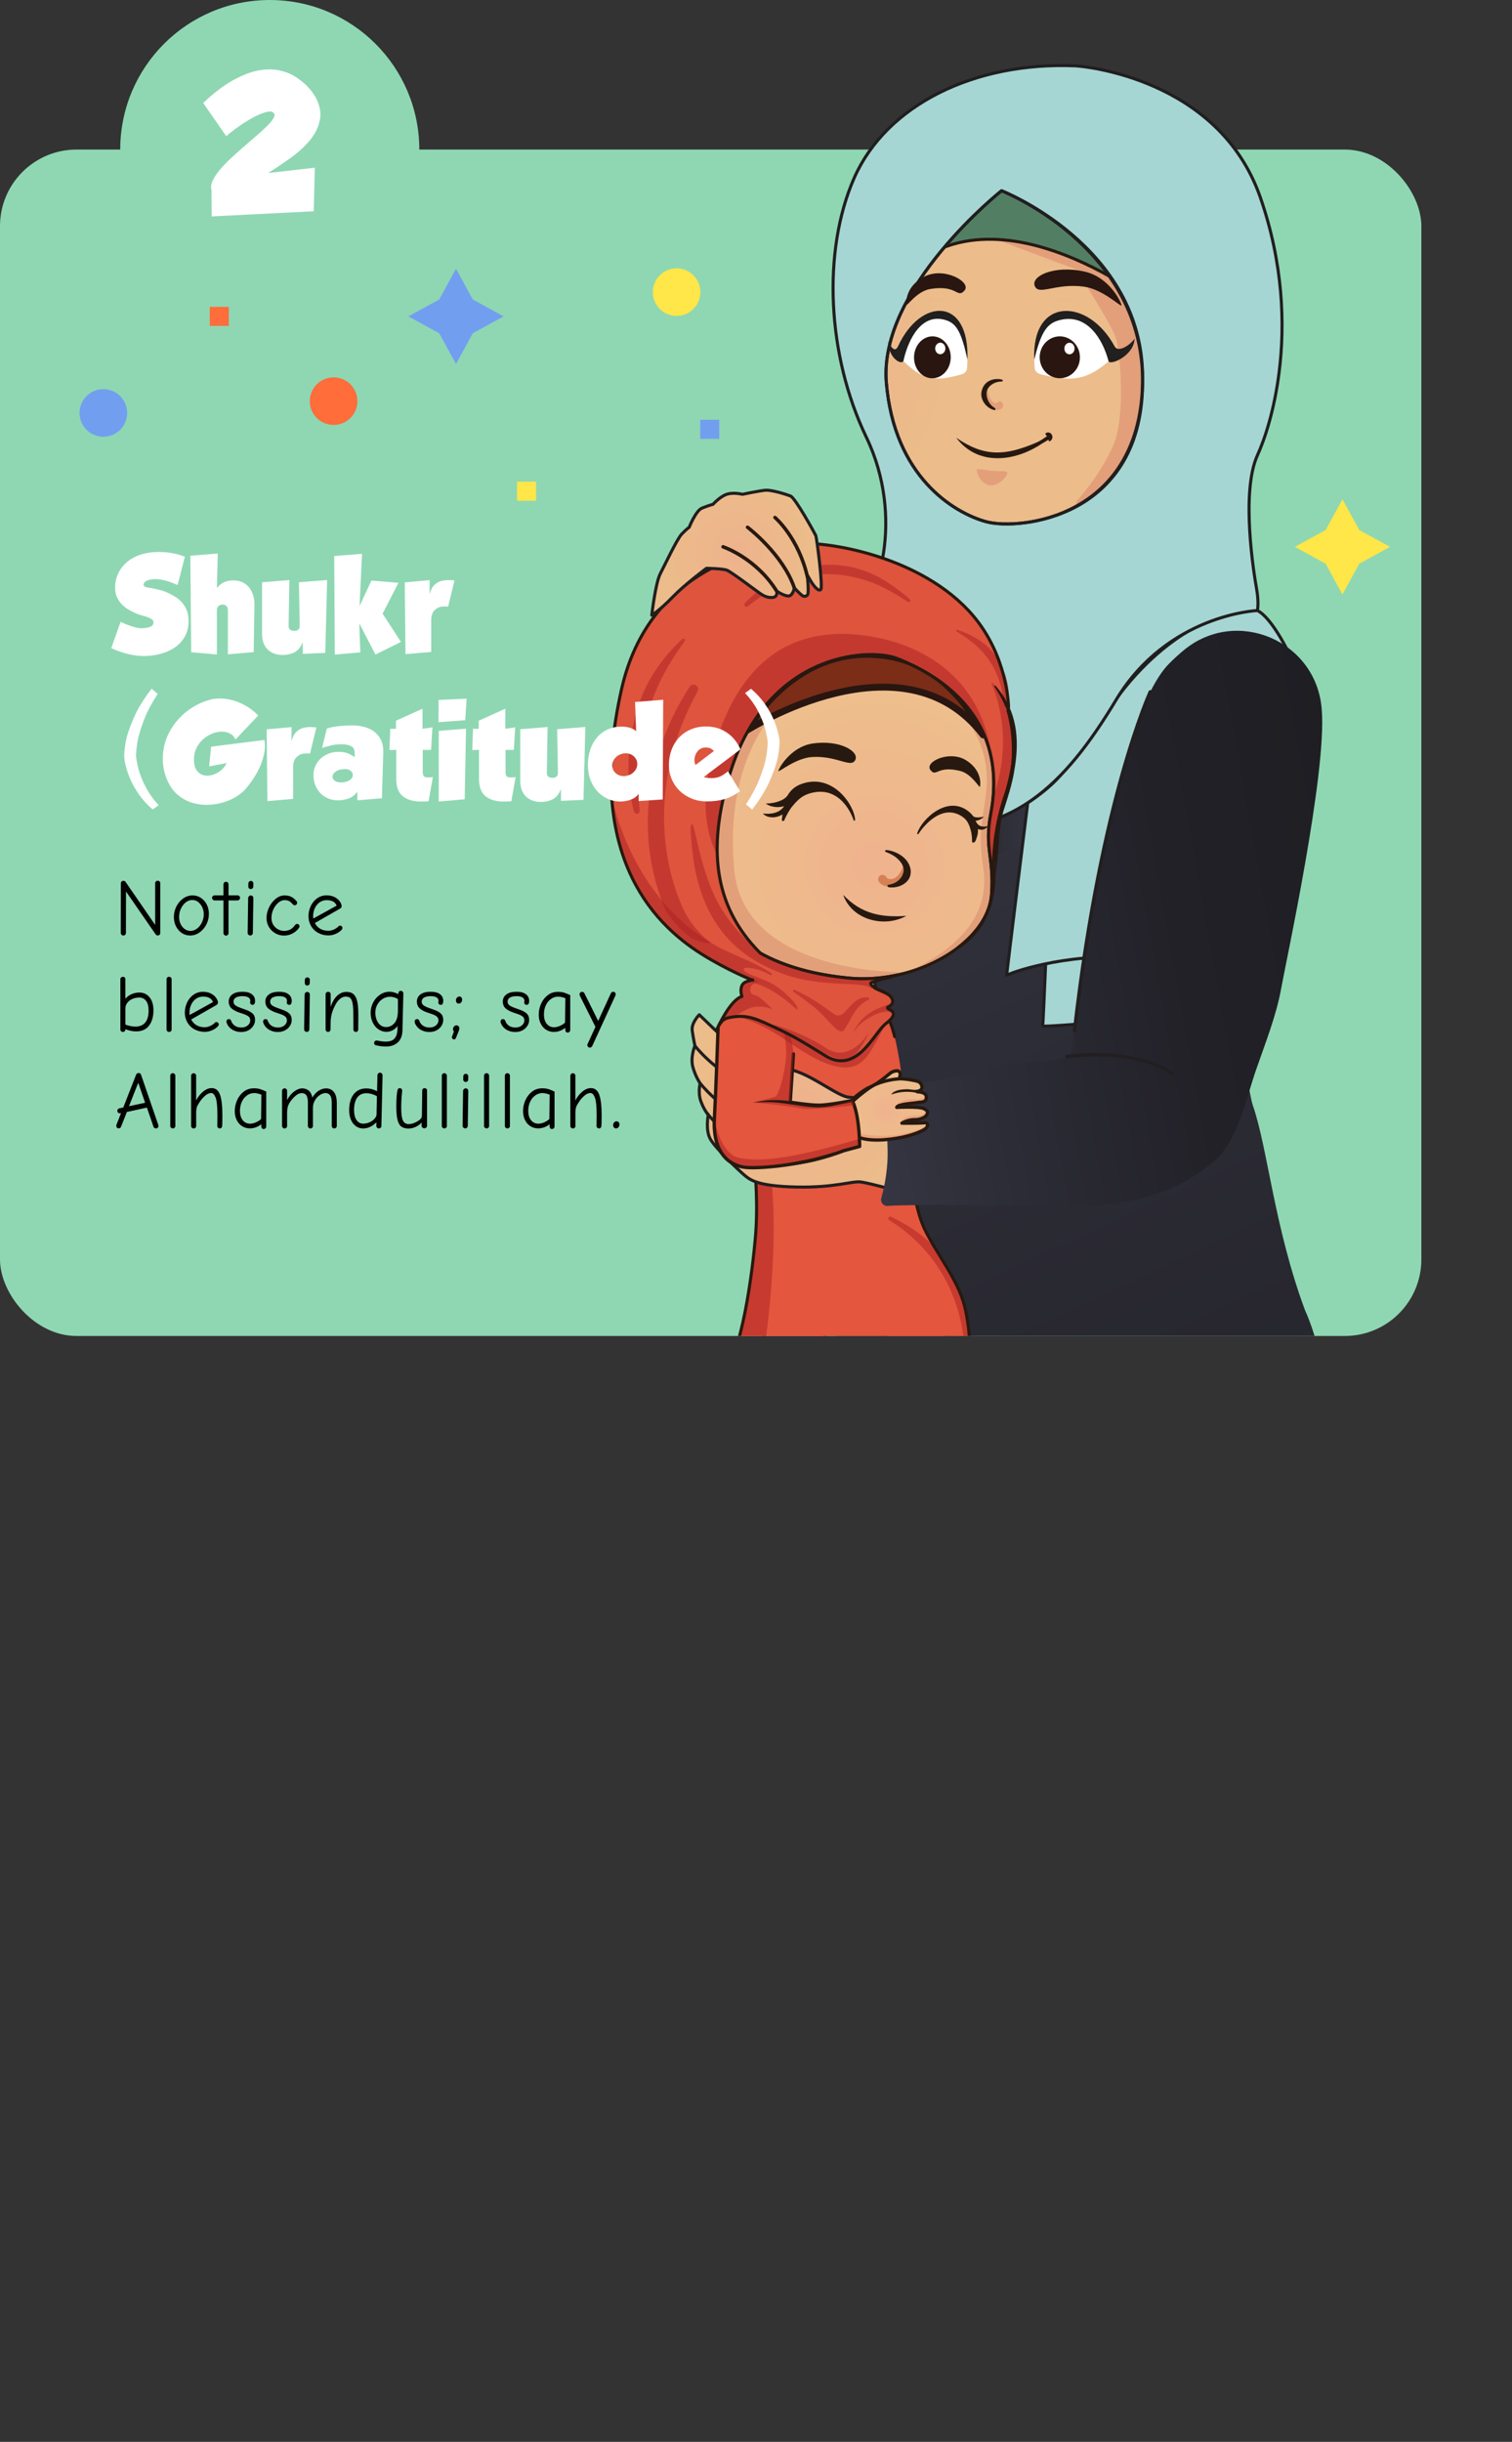 <?xml version="1.0" encoding="UTF-8"?>
<svg xmlns="http://www.w3.org/2000/svg" xmlns:xlink="http://www.w3.org/1999/xlink" viewBox="0 0 395.14 638.04">
  <rect x="0" y="0" width="395.14" height="638.04" fill="#333333" stroke="none"/>
  <defs>
    <style>
      .cls-1 {
        fill: #7b2d18;
        stroke: #291610;
        stroke-width: 1.79px;
      }

      .cls-1, .cls-2, .cls-3, .cls-4, .cls-5, .cls-6 {
        stroke-linecap: round;
        stroke-linejoin: round;
      }

      .cls-7 {
        fill: #8ed7b2;
      }

      .cls-8, .cls-9, .cls-10, .cls-11 {
        fill-rule: evenodd;
      }

      .cls-8, .cls-12 {
        fill: #291610;
      }

      .cls-13 {
        fill: #ff6d3a;
      }

      .cls-14 {
        fill: url(#linear-gradient-2);
      }

      .cls-15 {
        opacity: .3;
      }

      .cls-15, .cls-16, .cls-17 {
        mix-blend-mode: multiply;
      }

      .cls-18 {
        fill: #e29f7a;
      }

      .cls-19, .cls-9 {
        fill: #fff;
      }

      .cls-2 {
        stroke: #211e1f;
      }

      .cls-2, .cls-20, .cls-3, .cls-5, .cls-6 {
        fill: none;
      }

      .cls-2, .cls-4, .cls-6 {
        stroke-width: .8px;
      }

      .cls-21 {
        fill: #e2a07a;
      }

      .cls-22, .cls-17 {
        fill: #e4563d;
      }

      .cls-23 {
        fill: url(#radial-gradient-5);
      }

      .cls-24 {
        fill: url(#radial-gradient);
      }

      .cls-25 {
        fill: url(#radial-gradient-3);
      }

      .cls-26 {
        fill: #cfd1d2;
      }

      .cls-27 {
        fill: #f0a37e;
      }

      .cls-28 {
        fill: url(#linear-gradient-3);
      }

      .cls-29 {
        fill: #231f20;
      }

      .cls-30 {
        isolation: isolate;
      }

      .cls-10, .cls-31 {
        fill: #271910;
      }

      .cls-3 {
        stroke: #27190f;
        stroke-width: .87px;
      }

      .cls-32 {
        fill: #729eef;
      }

      .cls-33 {
        fill: #e3a48b;
      }

      .cls-34 {
        fill: #aa1f23;
      }

      .cls-34, .cls-17 {
        opacity: .5;
      }

      .cls-35 {
        fill: url(#radial-gradient-8);
      }

      .cls-36 {
        fill: url(#radial-gradient-2);
      }

      .cls-4 {
        fill: #527f63;
      }

      .cls-4, .cls-5, .cls-6 {
        stroke: #271910;
      }

      .cls-37 {
        fill: url(#radial-gradient-4);
      }

      .cls-38 {
        fill: #ecb98a;
      }

      .cls-39 {
        fill: #fab016;
      }

      .cls-40, .cls-16 {
        fill: #a5d6d3;
      }

      .cls-41 {
        fill: #ffe649;
      }

      .cls-42 {
        fill: #d6c127;
      }

      .cls-43 {
        fill: #27190f;
      }

      .cls-44 {
        fill: #e4e4e3;
      }

      .cls-45 {
        fill: #d28a5f;
      }

      .cls-46 {
        fill: url(#radial-gradient-6);
      }

      .cls-5 {
        stroke-width: .92px;
      }

      .cls-47 {
        fill: url(#radial-gradient-7);
      }

      .cls-48 {
        fill: #281b12;
      }

      .cls-11 {
        fill: #221f1f;
      }

      .cls-49 {
        opacity: .1;
      }

      .cls-50 {
        fill: url(#linear-gradient);
      }

      .cls-51 {
        clip-path: url(#clippath);
      }

      .cls-52 {
        fill: #d58055;
      }

      .cls-53 {
        fill: #de543d;
      }
    </style>
    <clipPath id="clippath">
      <rect class="cls-20" x="124.51" y="15.14" width="270.64" height="333.93"/>
    </clipPath>
    <linearGradient id="linear-gradient" x1="11792.7" y1="195.44" x2="11595.14" y2="616.87" gradientTransform="translate(11960.9) rotate(-180) scale(1 -1)" gradientUnits="userSpaceOnUse">
      <stop offset="0" stop-color="#353642"/>
      <stop offset=".23" stop-color="#2d2d37"/>
      <stop offset=".65" stop-color="#222128"/>
      <stop offset="1" stop-color="#1f1e23"/>
    </linearGradient>
    <linearGradient id="linear-gradient-2" x1="11688.6" y1="212.55" x2="11742.28" y2="212.55" xlink:href="#linear-gradient"/>
    <radialGradient id="radial-gradient" cx="-3235.5" cy="154.5" fx="-3235.5" fy="154.5" r="18.87" gradientTransform="translate(3506.19)" gradientUnits="userSpaceOnUse">
      <stop offset="0" stop-color="#eeb28c"/>
      <stop offset="1" stop-color="#ecbc8a"/>
    </radialGradient>
    <radialGradient id="radial-gradient-2" cx="16837.17" cy="-659.2" fx="16837.17" fy="-659.2" r="45.93" gradientTransform="translate(16880.24 -120.71) rotate(176.93) scale(.99 -1.03) skewX(.34)" xlink:href="#radial-gradient"/>
    <radialGradient id="radial-gradient-3" cx="746.54" cy="-610.54" fx="746.54" fy="-610.54" r="27.4" gradientTransform="translate(-416.57 1021.49) rotate(-10.19)" xlink:href="#radial-gradient"/>
    <linearGradient id="linear-gradient-3" x1="761.87" y1="-641.57" x2="898.03" y2="-641.57" gradientTransform="translate(-416.57 1021.49) rotate(-10.19)" xlink:href="#linear-gradient"/>
    <radialGradient id="radial-gradient-4" cx="6204.83" cy="-404.87" fx="6204.83" fy="-404.87" r="13.94" gradientTransform="translate(6408.33 -166.82) rotate(172.01) scale(1 -1)" gradientUnits="userSpaceOnUse">
      <stop offset="0" stop-color="#efb38d"/>
      <stop offset="1" stop-color="#eebe8c"/>
    </radialGradient>
    <radialGradient id="radial-gradient-5" cx="7001.28" cy="1235.69" fx="7001.28" fy="1235.69" r="5.11" gradientTransform="translate(7329.59 645.67) rotate(-167.07) scale(1 -1)" xlink:href="#radial-gradient-4"/>
    <radialGradient id="radial-gradient-6" cx="6180.33" cy="-406.28" fx="6180.33" fy="-406.28" r="9.45" xlink:href="#radial-gradient-4"/>
    <radialGradient id="radial-gradient-7" cx="1234.31" cy="739.01" fx="1234.31" fy="739.01" r="44.16" gradientTransform="translate(-928.15 -629.59) rotate(5.58)" xlink:href="#radial-gradient-4"/>
    <radialGradient id="radial-gradient-8" cx="192.48" cy="144.41" fx="192.48" fy="144.41" r="19.46" gradientTransform="matrix(1,0,0,1,0,0)" xlink:href="#radial-gradient"/>
  </defs>
  <g class="cls-30">
    <g id="Layer_2" data-name="Layer 2">
      <g id="Layer_1-2" data-name="Layer 1">
        <g>
          <rect class="cls-7" y="39.08" width="371.45" height="310" rx="20" ry="20"/>
          <g>
            <circle class="cls-7" cx="70.5" cy="39.08" r="39.08"/>
            <path class="cls-19" d="M82.31,25.1c1.23,2.19,1.67,4.24,1.31,6.14-.36,1.91-1.21,3.68-2.56,5.33-1.35,1.65-3.02,3.19-5,4.61-1.98,1.43-3.98,2.77-5.98,4.03l12.19-1.39-.27,11.38-26.69,1.35-.04-6.88c-.21-.75-.11-1.58.31-2.47.42-.9,1.04-1.84,1.85-2.81s1.75-1.96,2.83-2.97c1.08-1,2.19-2,3.33-2.99,1.14-.99,2.24-1.94,3.31-2.86,1.06-.92,1.99-1.75,2.77-2.52.78-.77,1.36-1.45,1.73-2.05.38-.6.44-1.06.2-1.4-.36-.48-1.05-.58-2.07-.31-1.02.27-2.15.74-3.4,1.42-1.25.68-2.51,1.46-3.78,2.36-1.28.9-2.35,1.74-3.22,2.52l-6.03-8.68c2.79-2.64,5.4-4.63,7.83-5.96,2.43-1.33,4.63-2.18,6.59-2.54,1.96-.36,3.75-.38,5.35-.05,1.6.33,2.98.86,4.14,1.58,1.15.72,2.14,1.48,2.95,2.27.81.8,1.4,1.47,1.75,2.03.36.56.55.85.58.88Z"/>
          </g>
          <g>
            <path class="cls-13" d="M54.82,80.18h4.97v4.97h-4.97v-4.97Z"/>
            <path class="cls-32" d="M183,109.69h4.97v4.97h-4.97v-4.97Z"/>
            <path class="cls-41" d="M135.12,125.86h4.97v4.97h-4.97v-4.97Z"/>
            <circle class="cls-13" cx="87.18" cy="104.82" r="6.22"/>
            <circle class="cls-41" cx="176.82" cy="76.33" r="6.22"/>
            <circle class="cls-32" cx="27.01" cy="107.9" r="6.22"/>
            <path class="cls-41" d="M355.23,138.49l8.04,4.4-8.04,4.4-4.4,8.04-4.4-8.04-8.04-4.4,8.04-4.4,4.4-8.04,4.4,8.04Z"/>
            <path class="cls-32" d="M123.57,78.27l8.04,4.4-8.04,4.4-4.4,8.04-4.4-8.04-8.04-4.4,8.04-4.4,4.4-8.04,4.4,8.04Z"/>
          </g>
          <g class="cls-51">
            <g>
              <path class="cls-39" d="M191.81,163.79s-10.88,6.38-13.65,9.53c-2.77,3.14-12.43,27.42-13.49,44.41-1.06,16.99,16.51,24.55,29.51,7.87,13.01-16.68,13.13-74.5-2.38-61.82Z"/>
              <g>
                <g>
                  <path class="cls-49" d="M219.73,353.82c2.13-14.11,13.35-33.41,20.21-52.6l41.43-2.58,34.08-3.22c13.64,24.84,20.22,40.21,25.63,56.83-9.88,6.53-36.51,13.89-61.4,13.5-24.56-.39-44.19-4.94-59.94-11.93Z"/>
                  <path class="cls-50" d="M203.91,629.16c13.28,11.59,92.96,11.03,116.41,2.99,3.2-1.1,5.36-2.33,6.15-3.71,2.58.32,5.38.28,8.18-.02,9-.96,18.05-4.56,20.46-7.65,0,0-5.1-172.06-5.1-231.2-1.6-32.19-8.94-47.16-8.94-47.16-8.05-21.64-9.79-42.45-13.65-53.56-1.77-5.12-6.03-42.68-5.15-47.01,1.98-9.65,4.34-15.66,6.13-28.43,2.07-14.75-3.96-38.64-7.84-50.48-8.52-2.56-36.73-9.63-49.41-11.56l-4.25.24c-12.37,3.42-34.9,14.26-42.43,17.45-2.46,12.23-10.64,37.63-10.57,50.86.07,12.92,7.35,20.79,10.89,27.7,2.01,3.94,1.26,37.93.74,46.38-.79,12.93-4.91,36.73-7.07,56.21,0,0-20.92,178.12-14.55,278.96Z"/>
                  <path class="cls-14" d="M268.76,219.66s-10.05,5.98-22.3,6.72-26.42-8.95-26.42-8.95l-1.42-18.43,2-.32s34.75,4.63,35.59,4.74c.84.11,13.48-2.71,15.58-.62s-3.04,16.85-3.04,16.85Z"/>
                  <path class="cls-24" d="M269.29,173.88c-9.64-.57-17.2-5.57-16.87-11.16l1.63-27.66,34.93,2.05-1.63,27.66c-.33,5.6-8.41,9.68-18.06,9.11Z"/>
                </g>
                <path class="cls-40" d="M272.49,268.06c-.13.51,32.34-2.46,32.34-2.46,0,0-5.33-35.13-6.22-52.83-.43-8.65,2.49-16.14,5.6-21.55.16-.27.33-.53.49-.79,3.12-5.19,6.28-8.27,6.39-8.39,0,0-4.2-4.9-6.6-5.76-.38-.14-.72-.18-.99-.07-1.94.78-5.94,3.62-7.36,5.83-1.42,2.22-12.15,9.03-12.66,10.61-.12.34-.63,2.53-1.37,5.76-2.65,11.59-8.13,36.45-8.13,36.45,0,0-.55,13.25-.98,23.01-.26,5.58-.47,10-.51,10.2Z"/>
                <path class="cls-16" d="M273,257.87s16.3-2.02,22.33-1.88c6.04.13,4.49-.01,4.49-.01,0,0-2.43-21.06-3.33-28.05-.63-4.88-.88-22.6,7.71-36.7.16-.27.33-.53.49-.79,3.68-5.76,8.89-10.85,16.22-14.12,25.42-11.32-7.74-8.63-7.74-8.63l-8.69,8.6-22.38,22.13c-2.65,11.59-8.13,36.45-8.13,36.45,0,0-.55,13.25-.98,23.01Z"/>
                <path class="cls-2" d="M311.1,182.04c-.23.23-13.36,13.03-12.48,30.73.88,17.7,6.22,52.84,6.22,52.84,0,0-32.47,2.97-32.34,2.45s1.49-33.2,1.49-33.2c0,0,8.97-40.64,9.49-42.22s11.24-8.39,12.66-10.6c1.42-2.21,5.43-5.06,7.36-5.83s7.59,5.83,7.59,5.83Z"/>
                <path class="cls-40" d="M263.06,254.88c.13-.39,14.86-5.94,32.95-4.64,0,0-5.3-29.07.38-49.87,5.68-20.8,40.19-30.17,40.19-30.17,0,0-4.56-9.45-8.37-10.82-.15-.06-.3-.1-.44-.13-3.87-.75-20.56,3.03-35.08,22-14.51,18.98-13.2,21.14-24.13,28.53,0,0-.56,4.5-1.32,10.68-1.63,13.2-4.19,34-4.19,34.42Z"/>
                <path class="cls-16" d="M267.25,220.46c.29-.09.47-.14.47-.14,0,0,10.59-5.87,20.99-24.61,10.4-18.73,20.84-31.27,39.52-36.33-.15-.06-.3-.1-.44-.13-3.87-.75-20.56,3.03-35.08,22-14.51,18.98-13.2,21.14-24.13,28.53,0,0-.56,4.5-1.32,10.68Z"/>
                <path class="cls-2" d="M336.59,170.2s-4.93-10.2-8.8-10.95c-3.88-.74-20.56,3.03-35.08,22.01-14.52,18.98-13.2,21.14-24.13,28.52,0,0-5.63,45.49-5.5,45.1s14.86-5.94,32.94-4.65c0,0-5.3-29.07.39-49.86,5.68-20.8,40.2-30.16,40.2-30.16Z"/>
                <g>
                  <path class="cls-36" d="M226.16,98.12c1.29,26.82,23.21,41.4,48.97,40.02,25.76-1.38,45.6-18.2,44.32-45.02-1.29-26.82-23.21-47.44-48.97-46.06-25.76,1.38-45.6,24.24-44.32,51.07Z"/>
                  <path class="cls-18" d="M263.24,123.55c-.04,1.12-2.38,3.31-4.27,3.29-2.21-.02-3.79-2.93-3.69-4.05.04-.45,1.8.02,3.99.23,2.2.21,3.99-.07,3.97.53Z"/>
                  <path class="cls-18" d="M281.29,131.06s6.12-6.67,9.57-14.47c3.46-7.8,1.8-24.2.93-27.77-.87-3.58-10.63-18.46-10.63-18.46l-20.89-7.8s20.29-13.73,23.72-12.1c3.43,1.63,19.58,8.19,21.56,9.53,1.98,1.34,12.69,21.43,14.02,23.71,1.33,2.28,1.86,24.18.72,25.87-1.14,1.69-6.39,15.22-8.46,15.68-2.08.47-21.09,10.36-21.09,10.36l-9.56-3.29.11-1.27Z"/>
                  <path class="cls-4" d="M300.13,78.77s-49.56-38.58-71.52,3.14c0,0,7.08-27.04,27.19-31.65,27.77-6.38,44.34,28.51,44.34,28.51Z"/>
                  <path class="cls-33" d="M288.9,139.38l1.18,23.11c.25,4.97-6.48,9.35-15.04,9.78-8.56.43-15.71-3.25-15.96-8.22l-1.18-23.11,31.01-1.57Z"/>
                  <path class="cls-40" d="M212.7,264.95h-.01s.02.24.01,0Z"/>
                  <path class="cls-40" d="M210.84,240.42c1.52,19.97,1.81,23.89,1.86,24.52l16.99-1.49s-3.64-19.75-4.01-43.05c-.08-5.73.02-11.67.43-17.59.16-2.33.25-4.42.25-6.25.05-21.76-10.01-10.44-10.01-10.44l-1.38,4.45s-.48,1.69-1.12,4.74c0,.02-.01.05-.01.07-1.69,7.99-4.52,25.1-2.99,45.06Z"/>
                  <path class="cls-16" d="M213.83,195.33v.04c.01.97.46,21.37,11.84,25.04-.08-5.73.02-11.67.43-17.59.16-2.33.25-4.42.25-6.25l-11.29-3.8-1.21,2.54v.03Z"/>
                  <path class="cls-2" d="M214.96,190.55s-6.24,22.19-4.12,49.87c2.11,27.68,1.84,24.53,1.84,24.53l17-1.49s-5.66-30.65-3.59-60.66c2.07-30-9.77-16.69-9.77-16.69l-1.37,4.44Z"/>
                  <path class="cls-40" d="M215.46,182.74c-.64,5.57-2.61,21.69,10.4,29.58,3.13,1.89,7.1,3.27,12.14,3.88,25.98,3.14,40.18-10.88,53.66-33.3,13.48-22.41,36.94-23.37,36.94-23.37,0,0,.46-1.96-.23-5.82-.69-3.85-4.15-25.08.24-34.75,1.96-4.3,4.45-11.9,5.68-21.77,1.54-12.38,1.1-28.31-4.94-45.66-10.89-31.17-46.36-34.26-48.41-34.33-26.18-1.09-49.26,10.15-57.71,29.3-8.42,19.15-7.08,46.41,3.17,67.73,10.26,21.31,2.67,43.73-2.56,45.18-5.15,1.43-7.68,17.14-8.39,23.31ZM257.71,136.32c-8.49-2.34-24.04-11.77-26.08-36.38-2.04-24.63,30.11-50.1,30.11-50.1,0,0,36.86,14.28,36.87,48.85,0,36.93-32.43,39.94-40.89,37.63Z"/>
                  <path class="cls-16" d="M225.86,212.32c3.13,1.89,7.1,3.27,12.14,3.88,25.98,3.14,40.18-10.88,53.66-33.3,13.48-22.41,36.94-23.37,36.94-23.37,0,0,.46-1.96-.23-5.82-.69-3.85-4.15-25.08.24-34.75,1.96-4.3,4.45-11.9,5.68-21.77-.7.51-4.88,15.01-11.89,18.56,0,0,8.08-17.72,2.04-43.6,0,0,3.29,50.37-34.12,64.81-35.96,13.88-48.37.66-49.28-.37,1.01,1.57,13.5,19.57,53.12,5.22,41.37-15,28.98,16.11,25.98,16.27-3,.14-22.6,6.27-26.43,14.41-3.85,8.13-21.96,46.52-63.42,40.41-1.63-.26-3.1-.45-4.43-.59Z"/>
                  <path class="cls-2" d="M215.46,182.74c-.64,5.57-2.61,21.69,10.4,29.58,3.13,1.89,7.1,3.27,12.14,3.88,25.98,3.14,40.18-10.88,53.66-33.3,13.48-22.41,36.94-23.37,36.94-23.37,0,0,.46-1.96-.23-5.82-.69-3.85-4.15-25.08.24-34.75,1.96-4.3,4.45-11.9,5.68-21.77,1.54-12.38,1.1-28.31-4.94-45.66-10.89-31.17-46.36-34.26-48.41-34.33-26.18-1.09-49.26,10.15-57.71,29.3-8.42,19.15-7.08,46.41,3.17,67.73,10.26,21.31,2.67,43.73-2.56,45.18-5.15,1.43-7.68,17.14-8.39,23.31ZM257.71,136.32c-8.49-2.34-24.04-11.77-26.08-36.38-2.04-24.63,30.11-50.1,30.11-50.1,0,0,36.86,14.28,36.87,48.85,0,36.93-32.43,39.94-40.89,37.63Z"/>
                  <path class="cls-2" d="M231.63,99.94c-2.04-24.63,30.11-50.1,30.11-50.1,0,0,36.29,14.28,36.86,48.85.62,36.93-32.43,39.94-40.89,37.63-8.49-2.34-24.04-11.77-26.08-36.38Z"/>
                  <path class="cls-16" d="M259.9,29.56s17.75-3.48,32.72,7.37c14.97,10.86,14.87,18.05,14.87,18.05,0,0-11.85-22.06-47.59-25.42Z"/>
                  <path class="cls-16" d="M302.35,111.6s6.18-19.02-2-44.07c0,0,16.18,17.8,2,44.07Z"/>
                  <path class="cls-16" d="M226.79,101.95s-3.2-19.68,8.73-43.32c0,0-18.73,15.35-8.73,43.32Z"/>
                  <path class="cls-16" d="M270.66,186.03s-15.89,20.69-34.95,16.11c-19.06-4.58-12.26-27.6-12.26-27.6,0,0-2.15,22.59,14.56,22.04,16.71-.55,32.65-10.55,32.65-10.55Z"/>
                  <path class="cls-16" d="M232.26,148.85c-.36.71-7.01,32.59,6.79,39.42,13.8,6.83,45.98-25.14,45.98-25.14,0,0-30.66,24.87-44.09,18.52-13.43-6.35-8.68-32.8-8.68-32.8Z"/>
                  <g>
                    <g>
                      <path class="cls-18" d="M258.16,101.59s.16,3.53,2.1,3.76c.36.04.48-.44.89-.49.41-.05.89.19.97.97.15,1.29-2.04,2.16-3.85-.15-1.25-1.6-.57-3.46-.12-4.1Z"/>
                      <path class="cls-31" d="M256.52,102.26c-.44,2.04,1.07,4.15,2.94,4.78.13.04.25.08.38.11.3.06.45-.36.18-.51-1.23-.72-2.07-2-2.18-3.47-.14-1.32.6-2.29,1.7-2.91.71-.41,1.48-.55,2.3-.59.25-.01.3-.38.06-.46h-.01c-1.39-.46-4.67-.22-5.37,3.05Z"/>
                      <g>
                        <g>
                          <path class="cls-9" d="M272.57,97.95c7.44,1.77,11.5,1.58,17.74-4.07-2.07-6.16-4.25-12.11-11.67-11.54-6.76.52-8.87,6.29-8.24,13.84.1,1.23,1.25,1.56,2.17,1.78Z"/>
                          <g>
                            <path class="cls-8" d="M277.12,87.89c-2.9-.09-5.33,2.29-5.41,5.31s2.2,5.54,5.1,5.63,5.33-2.29,5.41-5.31c.08-3.02-2.2-5.54-5.1-5.63Z"/>
                            <path class="cls-9" d="M279.53,89.56c-.73-.02-1.35.64-1.37,1.47-.02.84.55,1.53,1.29,1.55s1.35-.64,1.37-1.47c.02-.84-.55-1.53-1.29-1.55Z"/>
                          </g>
                        </g>
                        <path class="cls-11" d="M270.29,93.96c1.88-7.67,3.51-9.56,6.76-10.35,7-1.7,11.09,4.85,12.66,10.79.54,1.14,6.67-1.52,6.79-5.9-1.05,1.57-4.25,3.78-5.2,2.02-6.9-12.77-21.76-13.04-21.01,3.44Z"/>
                      </g>
                      <g>
                        <path class="cls-9" d="M250.87,97.94c-6.4,1.74-9.9,1.53-15.29-4.15,1.76-6.15,3.61-12.09,10-11.49,5.83.54,7.67,6.33,7.15,13.87-.08,1.23-1.07,1.56-1.86,1.77Z"/>
                        <g>
                          <path class="cls-8" d="M243.82,87.89c-2.65-.08-4.86,2.3-4.95,5.33s1.99,5.54,4.64,5.62c2.65.08,4.86-2.3,4.95-5.33.08-3.02-1.99-5.54-4.64-5.62Z"/>
                          <path class="cls-9" d="M245.77,89.54c-.73-.02-1.35.64-1.37,1.47-.02.84.55,1.53,1.29,1.55.73.02,1.35-.64,1.37-1.47s-.55-1.53-1.29-1.55Z"/>
                        </g>
                        <path class="cls-11" d="M252.82,93.96c-1.65-7.68-3.06-9.58-5.87-10.38-6.04-1.73-9.53,4.8-10.86,10.74-.46,1.13-3.85-.62-3.97-5,.91,1.57,1.78,2.87,2.59,1.12,5.89-12.74,18.69-12.94,18.11,3.53Z"/>
                      </g>
                    </g>
                    <path class="cls-10" d="M273.39,113.13c.54-.31,1.22-.08,1.51.5.29.58.09,1.3-.46,1.61-.36.2-.37-.01-.42-.35l-1.82,1.08c-7.01,4.67-16.65,5.88-22.3-1.59,7.36,5.06,12.72,4.72,20.68,1.38,1.27-.53,1.99-1.06,3.03-1.8-.31-.36-.64-.58-.22-.82Z"/>
                    <path class="cls-12" d="M251.99,75.99c2.13-2.19-5.11-6.34-10.31-3.77-5.2,2.58-4.9,6.99-4.77,7.41.13.42,2.74-3.58,6.24-4.13,7.13-1.12,6.87,2.52,8.85.49Z"/>
                    <path class="cls-12" d="M270.39,74.64c-.9-2.53,5.15-5.43,13.03-3.68,6.69,1.48,9.83,8.44,9.65,8.86-.17.42-4.89-4.28-9.88-4.93-7.47-.97-11.82,2.5-12.8-.25Z"/>
                    <g class="cls-15">
                      <path class="cls-38" d="M285.24,80.65c-3.33-2.07-7.46-2.97-11.1-1.2,3.16-2.9,8.44-1.89,11.1,1.2h0Z"/>
                    </g>
                    <g class="cls-15">
                      <path class="cls-38" d="M238.61,80.65c2.66-3.09,7.95-4.1,11.1-1.2-3.65-1.77-7.78-.87-11.1,1.2h0Z"/>
                    </g>
                  </g>
                </g>
              </g>
              <g>
                <g>
                  <g>
                    <g>
                      <g>
                        <path class="cls-44" d="M196.48,364.19c.06-.1.11-.22.17-.34,1.53,1.13,3.28,1.99,5.11,2.23-.74-.47-.84-.55-.3-.23.33.2.67.38,1,.56,0,0,0,0,.03.02,0,0-.02-.01-.03-.02.02.01,1.09.6,1.35.74,1.04.59,2.05,1.37,3.23,1.66.52.12,1.04.2,1.55.23-.15.75-.19,1.23-.19,1.23.29.72.86,1.53,1.57,2.33,1.75,2.02,4.36,4.11,5.83,5.13,2.06,1.45,3.71,2.55,4.79,3.85,1.07,1.29,1.37,3.16-.05,3.18.25.82-.28,2.19-1.29,1.91.04,1.03-1.01,1.47-1.58.86.11.71-1.29,1.7-2.05.64.18.98-.67,1.66-2.35,1.51-1.67-.15-2.7-1.15-3.35-1.8-.64-.65-.8-1.17-1.63-1.31-.83-.13-4.06-1.17-5.93-2.52-1.85-1.34-2.95-3.15-4.88-4.05-1.92-.88-4.93-2.05-5.78-4.65-.95-2.87.89-5.42,1.6-7.27,0,0,2.15-2.04,3.18-3.9Z"/>
                        <path class="cls-26" d="M220.53,384.76c.25.81-.29,2.18-1.3,1.9.04,1.04-1,1.48-1.57.87.11.7-1.29,1.7-2.05.63.17.98-.67,1.66-2.35,1.51-1.67-.15-2.71-1.14-3.35-1.79-.64-.65-.81-1.18-1.63-1.31-.83-.13-4.06-1.17-5.92-2.52-1.86-1.35-2.95-3.15-4.88-4.04-1.93-.89-4.93-2.06-5.79-4.65-.46-1.41-.26-2.74.15-3.95.6,3.85,2.28,4.5,4.58,5.32,3.1,1.1,4.98,3.11,6.3,4.45,1.32,1.34,3.83,2.85,5.73,3.26,1.9.41,3.29,3.23,4.5,3.54,1.21.31,1.78-.48,1.38-1.66,2.15,1.47,2.43-.04,2.11-.91,1.27.93,2.22-.1,1.49-1.11,1.36.76,1.88-.1,1.15-1.29,1.32.41,1.66-.47,1.61-1.26.97,1.28,1.18,3-.17,3.03Z"/>
                        <path class="cls-26" d="M207.04,368.81c.52.12,1.04.2,1.55.23-.15.75-.19,1.23-.19,1.23.29.72.86,1.53,1.57,2.33l-.09.11s-2.54-1.16-3.83-2.36c-.43-.41-.66-1.22-.68-2.26.54.31,1.09.58,1.68.73Z"/>
                        <path class="cls-5" d="M196.48,364.19c-2.6,4.05-8.7,10.32-2.68,13.87,3.22,1.24,5.61,4.62,8.83,5.86,3.76,1.45,6.88,4.54,10.76,5.67.99.29,2.04-.38,2.23-1.4,0,0,0-.01,0-.02.91.78,1.69.4,2.05-.64.1,0,.21,0,.33-.02,1.18-.17,2.14-1.05,2.53-2.17.56-1.6.91-3.1.41-4.23-4.54-4.21-11.8-4.54-12.4-11.83"/>
                      </g>
                      <g>
                        <path class="cls-22" d="M189.61,367.82c.98.74,2.41,1.38,4.17,1.87,4.15,1.15,10.12,1.45,16.33.08,1.2-1.77,2.15-3.48,2.9-5.16,3.16-7.03,2.86-13.51,2.22-21.61,1.29-3.65-.63-7.66-4.29-8.95-3.65-1.28-8.73,6.52-9.34,6.62-2.06,10.58-4.69,20.48-11.98,27.15Z"/>
                        <path class="cls-17" d="M189.61,367.82c.98.74,2.41,1.38,4.17,1.87,1.11-.77,2.42-1.61,3.92-2.45,3.77-2.11,12.24-2.55,15.31-2.63,3.16-7.03,2.86-13.51,2.22-21.61,1.29-3.65-.63-7.66-4.29-8.95-3.65-1.28-8.73,6.52-9.34,6.62-2.06,10.58-4.69,20.48-11.98,27.15Z"/>
                        <path class="cls-5" d="M201.59,340.67c-2.05,10.58-4.69,20.47-11.98,27.15,3.31,2.48,11.67,3.89,20.5,1.95,6.18-9.2,5.91-16.74,5.11-26.77"/>
                      </g>
                    </g>
                    <g>
                      <g>
                        <path class="cls-44" d="M231.48,366.07c.03-.11.07-.24.1-.37,1.73.78,3.63,1.25,5.47,1.09-.82-.3-.93-.36-.34-.16.36.12.73.23,1.1.33,0,0,0,0,.03,0,0,0-.02,0-.03,0,.02,0,1.19.35,1.48.43,1.14.35,2.3.9,3.51.93.53.01,1.05-.03,1.56-.11.01.77.08,1.24.08,1.24.44.64,1.17,1.31,2.03,1.94,2.14,1.6,5.14,3.08,6.79,3.77,2.32.97,4.17,1.7,5.5,2.73,1.32,1.03,2.01,2.79.63,3.12.42.75.19,2.2-.85,2.14.26,1-.67,1.66-1.36,1.18.26.67-.9,1.93-1.86,1.06.39.92-.3,1.77-1.97,1.98-1.67.22-2.88-.54-3.66-1.04-.76-.5-1.04-.98-1.87-.94-.84.05-4.22-.28-6.33-1.19-2.1-.91-3.55-2.45-5.63-2.91-2.07-.45-5.25-.95-6.65-3.31-1.54-2.6-.29-5.48,0-7.44,0,0,1.66-2.45,2.28-4.49Z"/>
                        <path class="cls-26" d="M259.38,381.03c.42.74.18,2.2-.86,2.13.26,1.01-.66,1.66-1.35,1.19.25.66-.9,1.93-1.87,1.06.38.92-.3,1.77-1.97,1.98-1.67.21-2.89-.54-3.65-1.03-.76-.5-1.04-.98-1.88-.93-.84.05-4.22-.28-6.33-1.2-2.11-.92-3.56-2.44-5.63-2.9-2.08-.46-5.26-.96-6.65-3.31-.75-1.28-.84-2.62-.69-3.89,1.41,3.63,3.19,3.91,5.61,4.22,3.27.42,5.53,1.98,7.11,3,1.58,1.03,4.35,1.97,6.29,1.96,1.95,0,3.9,2.46,5.15,2.5,1.25.04,1.64-.85,1-1.92,2.41.98,2.37-.55,1.87-1.34,1.44.64,2.15-.57,1.22-1.41,1.49.45,1.81-.5.85-1.51,1.37.11,1.52-.81,1.3-1.58,1.22,1.04,1.8,2.68.48,2.99Z"/>
                        <path class="cls-26" d="M242.79,368.33c.53.01,1.05-.03,1.56-.11.01.77.08,1.24.08,1.24.44.64,1.17,1.31,2.03,1.94l-.06.12s-2.73-.59-4.25-1.49c-.51-.31-.9-1.05-1.15-2.06.59.19,1.19.34,1.8.35Z"/>
                        <path class="cls-5" d="M231.48,366.07c-1.67,4.51-6.29,11.94.35,14.12,3.41.52,6.47,3.31,9.88,3.84,3.98.61,7.69,2.96,11.72,3.24,1.03.07,1.91-.8,1.88-1.84,0,0,0-.01,0-.02,1.06.57,1.74.03,1.86-1.06.1-.02.2-.05.32-.09,1.11-.42,1.87-1.48,2.01-2.66.21-1.68.23-3.23-.5-4.22-5.33-3.14-12.49-1.91-14.64-8.91"/>
                      </g>
                      <g>
                        <path class="cls-22" d="M225.54,371.09c1.11.51,2.65.83,4.48.94,4.3.24,10.2-.75,15.97-3.41.79-1.98,1.36-3.86,1.73-5.66,1.58-7.54-.09-13.81-2.45-21.59.48-3.84-2.26-7.35-6.1-7.83-3.84-.47-7.14,8.23-7.71,8.46.25,10.78-.2,21-5.91,29.09Z"/>
                        <path class="cls-17" d="M225.54,371.09c1.11.51,2.65.83,4.48.94.92-.99,2.02-2.09,3.3-3.23,3.23-2.87,11.41-5.11,14.39-5.84,1.58-7.54-.09-13.81-2.45-21.59.48-3.84-2.26-7.35-6.1-7.83-3.84-.47-7.14,8.23-7.71,8.46.25,10.78-.2,21-5.91,29.09Z"/>
                        <path class="cls-5" d="M231.45,342.01c.26,10.77-.2,21-5.9,29.08,3.76,1.72,12.23,1.31,20.44-2.47,4.07-10.31,2.19-17.61-.73-27.25"/>
                      </g>
                    </g>
                  </g>
                  <path class="cls-45" d="M207.91,251.87s.11,8.32-3.09,12.67c0,0-.62,14.8,9.97,14.88,10.59.07,13.46-8.25,12.46-13.99l-2.15-1.6s-.34-3.34.47-11.07c0,0-11.43-14.73-17.66-.89Z"/>
                  <path class="cls-6" d="M207.91,251.87s.11,8.32-3.09,12.67c0,0-.62,14.8,9.97,14.88,10.59.07,13.46-8.25,12.46-13.99l-2.15-1.6s-.34-3.34.47-11.07c0,0-11.43-14.73-17.66-.89Z"/>
                  <path class="cls-22" d="M252.61,362.47s0,0,0,0c-.25-.08-11.83-3.75-30.22-.35-16.8,3.1-25.99,4.2-33.84-1.89,0,0,6.23-8.7,8.01-29.71.49-5.77,1.27-11.79,1.17-17.57-.14-8.53-1.35-16.19-1.47-19.07-.24-5.78.96-10.89,1.97-14.95.5-2,.95-3.74,1.17-5.19,0-.03,0-.05.01-.08.01-.07.02-.13.03-.2,0-.05,0-.09.02-.14,0-.05.01-.1.02-.16.01-.07,0-.14,0-.21,0-.03-.01-.06-.02-.09,0,0,0,0,0-.02,0-.02,0-.03-.02-.05-.02-.06-.05-.11-.08-.15-.04-.07-.09-.13-.12-.2-.12-.2-.24-.41-.34-.62-.4-.86-.63-1.82-.63-2.83,0-1.83.74-3.5,1.95-4.69,1.2-1.2,2.86-1.95,4.69-1.95.15,0,.29,0,.44.02.05,0,.1-.01.15-.02.29-.02.57-.08.84-.17.4-.13.77-.31,1.11-.51.1-.05.19-.11.27-.17.24-.15.44-.3.63-.43.05-.03.1-.07.15-.11.12-.09.23-.16.31-.21.03-.02.07-.04.1-.05.02,0,.03-.02.04-.02.01,0,.02-.01.04-.01.05-.02.09-.02.12,0,0,0,.01,0,.01.01.02.02.03.05.03.09.07.98.56,2.29,1.66,3.22.04.03.07.07.12.09.03.03.07.06.11.09.05.04.1.07.15.11.04.03.08.06.12.09,2.29,1.56,3.73,1.84,8.74,1.94.13,0,.26,0,.39,0,.65.01,1.23,0,1.75-.02.12,0,.23-.01.35-.02.12,0,.23-.02.34-.02.22-.02.43-.04.62-.07,3.85-.53,2.99-2.36,2.65-2.89-.02-.03-.04-.07-.06-.09-.02-.02-.03-.04-.04-.05,0,0,0,0,0,0,.15-.36.54-.55.91-.44,0,0,.02,0,.03,0,1.01.31.24.22,2.22.8h0c.15.06.3.12.45.19.23.11.46.24.67.39.02.01.04.03.06.04.09.06.17.13.26.2,0,0,0,0,.01,0,1.4,1.15,2.41,3.14,3.03,5.87,0,0,0,0,0,.01.02.09.04.19.06.28.02.09.04.19.06.29,0,.02,0,.03.01.05.8,3.74,1.93,8.66,2.29,16.61.15,3.34.17,6.07.53,8.52,2.01,13.44,1.65,22.6,10.11,34.19,6.02,8.05,8.16,20.39,5.86,32.3Z"/>
                  <path class="cls-34" d="M252.61,362.47c-.25-.08-11.83-3.75-30.22-.35-16.8,3.1-25.99,4.2-33.84-1.89,0,0,6.23-8.7,8.01-29.71.49-5.77,1.27-11.79,1.17-17.57-.14-8.53-1.35-16.19-1.47-19.07-.24-5.78.96-10.89,1.97-14.95-.25,3.98.07,10.58,2.2,21.22,4.47,22.33-1.01,54.41-1.01,54.41,0,0-1.1,9.49,21.85-1.88,19.67-9.75,31.19,9.6,31.34,9.79Z"/>
                  <path class="cls-34" d="M232.31,318.79c4.61,2.77,22.24,14.65,19.69,42.82,0,0,4.6-16.6-5.31-32.47-3.77-6.04-10.43-9.54-13.81-11.2-.54-.27-1.08.54-.56.85Z"/>
                  <path class="cls-6" d="M233.82,270.86c-.55-2.05-1.12-4.35-2.66-6.07-1.34-1.15-2.88-2.11-4.79-2.11-.38.77.38,1.15,0,1.92-.38,1.53-2.11,1.53-3.26,1.73-3.83.38-7.67,0-11.31-1.53-1.34-.77-2.49-2.11-2.49-3.83,0-.19-.19-.19-.38-.19-1.15.58-1.92,1.53-3.26,1.53-2.68-.19-5.56,1.15-6.71,3.64-1.15,2.3-.77,4.79.58,6.9-1.15,6.71-3.87,13.23-3.26,19.94.88,9.71,1.93,20.43,1.2,29.63-.81,10.16-3.61,31.56-8.91,37.81,0,0,5.19,5.77,19.33,4.22,14.14-1.56,26.52-6.51,44.73-1.97,0,0,2.14-10.19-.51-21.04-1.74-7.12-7.47-13.96-10.51-20.35-2.68-5.61-3.79-15.84-4.96-25.4-.42-3.45-.59-10.06-.59-10.06"/>
                </g>
                <g>
                  <path class="cls-42" d="M207.49,254.84s-1.45.57-.84,2.73c.51,1.84,3.9,5.46,17.22,5.47,7.92,0,5.07-4.42,5.07-4.42,0,0,3.12-.11,3.09,3.05-.03,3.26-1.8,6.65-10.75,6.31-7.07-.27-11.98-2-15.93-4.76-3.81-2.66-1.62-9.33,2.16-8.39Z"/>
                  <path class="cls-6" d="M207.49,254.84s-1.45.57-.84,2.73c.51,1.84,3.9,5.46,17.22,5.47,7.92,0,5.07-4.42,5.07-4.42,0,0,3.12-.11,3.09,3.05-.03,3.26-1.8,6.65-10.75,6.31-7.07-.27-11.98-2-15.93-4.76-3.81-2.66-1.62-9.33,2.16-8.39Z"/>
                </g>
              </g>
              <g>
                <path class="cls-25" d="M237.34,287.27s-12.88-.23-15.62-.58-8.35-4.86-13.3-6.65c-4.95-1.79-12.73-2.99-15.21-5.07-2.49-2.07-10.46-9.82-10.46-9.82,0,0-2.14,2.09-1.85,4.15.29,2.06.71,3.94.71,3.94,0,0-1.25,2.99-.55,5.54.7,2.55,1.91,4.29,1.91,4.29,0,0-.63,2.39.19,4.68.82,2.29,1.94,3.55,1.94,3.55,0,0-.83,3.97.58,6.4,1.41,2.43,7.09,7.83,8.73,9.24,1.64,1.41,3.63,3,13.74,3.22,10.11.21,14.49-1.63,16.83-1.32s12.41,3.05,12.41,3.05l-.04-24.61Z"/>
                <path class="cls-2" d="M237.34,287.27s-12.88-.23-15.62-.58-8.35-4.86-13.3-6.65c-4.95-1.79-12.73-2.99-15.21-5.07-2.49-2.07-10.46-9.82-10.46-9.82,0,0-2.14,2.09-1.85,4.15.29,2.06.71,3.94.71,3.94,0,0-1.25,2.99-.55,5.54.7,2.55,1.91,4.29,1.91,4.29,0,0-.63,2.39.19,4.68.82,2.29,1.94,3.55,1.94,3.55,0,0-.83,3.97.58,6.4,1.41,2.43,7.09,7.83,8.73,9.24,1.64,1.41,3.63,3,13.74,3.22,10.11.21,14.49-1.63,16.83-1.32s12.41,3.05,12.41,3.05l-.04-24.61Z"/>
                <path class="cls-28" d="M345.42,185.45c1.38,16.47-9.38,65.96-10.56,72.61-1.29,7.3-4.21,14.54-6.62,21.52-2.61,7.52-4.87,18.9-11.26,24.14-16.19,13.3-35.38,11.87-55.16,11.24-5.99-.19-26.37-.19-29.82.14-1.12.11-1.99-.94-1.69-2.03.57-2.04,1.32-5.32,1.59-9.33.46-6.86-1.53-18.87-.05-19.14.75-.14,9.12-1.68,19.66-3.46,2-.34,4.12-2.03,10.01-2.72,19.08-2.24,17.29-1.3,18.31-3.18,1.02-1.88,9.66-85.78,25.74-101.89,1.28-1.28,2.55-2.43,3.81-3.47,13.67-11.29,34.38-2.58,36,15.08.01.16.03.33.04.49Z"/>
                <path class="cls-29" d="M306.44,280.92c-.11.02-.23,0-.33-.07-10.84-6.98-27.07-4.34-27.23-4.31-.25.04-.48-.13-.53-.37-.04-.25.12-.48.37-.53h0c.17-.03,16.75-2.72,27.88,4.44.21.14.27.42.14.63-.07.11-.18.18-.3.2Z"/>
                <path class="cls-29" d="M280.9,269.71s-.09,0-.13,0c-.25-.03-.43-.25-.4-.51,3.57-31.42,8.76-53.83,12.5-67.1,4.05-14.39,7.3-21.45,7.33-21.52.11-.23.38-.33.61-.22.23.11.33.38.22.61-.03.07-3.26,7.08-7.29,21.42-3.72,13.23-8.9,35.58-12.46,66.92-.02.21-.18.36-.37.4Z"/>
                <path class="cls-2" d="M181.59,273.24s4.9,6.51,13.7,10.46c8.8,3.94,9.2,3.84,9.2,3.84"/>
                <path class="cls-2" d="M182.88,282.93s4.9,6.51,13.7,10.46c8.8,3.94,9.2,3.84,9.2,3.84"/>
                <path class="cls-2" d="M184.86,290.97s4.9,6.51,13.7,10.46c8.8,3.94,5.78,1.89,5.78,1.89"/>
              </g>
              <g>
                <g>
                  <path class="cls-37" d="M194.42,289.17s6.2-2.19,11.41-.59c5.21,1.61,13.46.96,17.28-.09,0,0,2.4,4.75,2.87,8.14,0,0-11.88,4.52-15.9,5.59-4.02,1.07-15.53,2.38-19.24-.86-3.71-3.24,3.58-12.2,3.58-12.2Z"/>
                  <path class="cls-27" d="M221.69,296.47c-.95.87-2.04,1.51-3.18,2.1-1.4.72-2.83,1.38-4.29,1.97-1.95.8-3.94,1.49-5.96,2.09.7-.13,1.32-.27,1.82-.4,4.02-1.07,15.9-5.59,15.9-5.59-.21-1.46-.77-3.18-1.34-4.66-.65,1.68-1.59,3.23-2.96,4.48Z"/>
                  <path class="cls-23" d="M235.26,280.82c.1-.55-.33-1.05-.88-1.03-.54.03-1.21.19-1.81.69-1.28,1.08-3.96,3.16-5.08,3.52-1.12.36-4.01,2.46-4.35,3.03s6.52,1.6,8.94,1.26c2.13-.3,2.69-4.92,3.18-7.48Z"/>
                  <path class="cls-3" d="M235.26,280.82c.1-.55-.33-1.05-.88-1.03-.54.03-1.21.19-1.81.69-1.28,1.08-3.96,3.16-5.08,3.52-1.12.36-4.01,2.46-4.35,3.03s6.52,1.6,8.94,1.26c2.13-.3,2.69-4.92,3.18-7.48Z"/>
                  <g>
                    <path class="cls-46" d="M221.89,288.63s4.55-4.33,7.11-5.37c2.57-1.04,4.77-1.28,5.98-1.38,1.21-.1,4.43.45,5.06.75.82.39,1.68,2.1-.28,2.65,0,0,2.4-.03,2.34,1.47-.06,1.5-1.57,1.16-2.35,1.34-.82.19-5.03.34-5.41,1.25,0,0,5.86-.3,7.1.34,1.24.64,1.04.95.77,1.6-.27.65-1.82,1.31-2.98,1.28-2.04-.05-3.53.91-3.53.91,0,0,4.72.05,5.85-.1,1.13-.16,1.1,1.07.17,1.67-.93.61-3.12,1.46-5.22,1.95-2.1.5-8.58,1.69-12.47.06-3.89-1.63-3.72-6.2-2.13-8.42Z"/>
                    <path class="cls-27" d="M241.65,286.49c-.68.8-1.76.8-2.72.72-.59-.05-1.14-.08-1.72.04-.58.12-1.15.29-1.7.52-.41.18-.87.39-1.11.79-.05.08-.08.16-.12.24,1.03-.67,4.41-.8,5.14-.97.79-.19,2.29.16,2.35-1.34,0-.05,0-.1,0-.15-.04.05-.07.11-.12.16Z"/>
                    <path class="cls-43" d="M236.77,284.61c-1.28.05-3.15.23-3.86,1.39,2.22-.78,4.62-.97,6.93-.38.72-.33.9-.85.8-1.34-.2.18-.45.32-.75.4-1.04.27-2.07-.12-3.12-.08Z"/>
                    <path class="cls-27" d="M241.64,290.84c-.63.54-1.55.61-2.34.67-.9.07-1.87.06-2.7.47-.4.19-.71.48-.89.88-.03.07-.06.13-.08.2.51-.27,1.73-.8,3.26-.76,1.16.03,2.71-.63,2.98-1.28.13-.31.24-.54.19-.76-.1.21-.23.41-.43.58Z"/>
                    <path class="cls-27" d="M240.43,294.95c-.87.41-1.81.67-2.77.84-2.89.95-5.99,1.14-9,.91-1.67-.13-3.34-.3-4.96-.78-.75-.22-1.52-.49-2.22-.87.51.71,1.23,1.32,2.22,1.73,3.89,1.63,10.37.44,12.47-.06,2.1-.5,4.29-1.35,5.22-1.95.41-.27.64-.66.68-.99-.46.5-1.03.87-1.64,1.16Z"/>
                    <path class="cls-3" d="M221.89,288.63s4.55-4.33,7.11-5.37c2.57-1.04,4.77-1.28,5.98-1.38,1.21-.1,4.43.45,5.06.75.82.39,1.68,2.1-.28,2.65,0,0,2.4-.03,2.34,1.47-.06,1.5-1.57,1.16-2.35,1.34-.82.19-5.03.34-5.41,1.25,0,0,5.86-.3,7.1.34,1.24.64,1.04.95.77,1.6-.27.65-1.82,1.31-2.98,1.28-2.04-.05-3.53.91-3.53.91,0,0,4.72.05,5.85-.1,1.13-.16,1.1,1.07.17,1.67-.93.61-3.12,1.46-5.22,1.95-2.1.5-8.58,1.69-12.47.06-3.89-1.63-3.72-6.2-2.13-8.42Z"/>
                  </g>
                  <path class="cls-48" d="M209.22,289.59c-.04.09-.85-.21-2.18-.55-.33-.08-.7-.17-1.1-.25-.39-.09-.82-.15-1.27-.22-.9-.12-1.89-.2-2.94-.2-1.05.01-2.04.1-2.94.23-.45.08-.87.14-1.27.23-.4.08-.76.17-1.1.26-1.33.35-2.14.67-2.18.58-.03-.07.71-.53,2.05-1,.33-.12.7-.24,1.1-.34.4-.12.84-.2,1.29-.3.92-.16,1.95-.27,3.03-.28,1.08,0,2.11.1,3.03.25.46.09.9.17,1.3.28.4.1.77.22,1.11.33,1.34.46,2.09.92,2.06.98Z"/>
                  <path class="cls-22" d="M195.03,305.05c3.9.34,16.05-.73,25.46-4.38l4.17-1.12s0-.77-.06-1.97c-.1-2.29-.42-6.11-1.37-8.8-.16-.44-.34-.85-.52-1.22,0,0-6.14,1.22-8.66,1.22-2.54,0-7.54-.79-7.54-.79l.28-4.16.56-8.45s.04-4.6-1-5.5c-1.37-1.18-7.6-5.63-7.65-5.74-.86-2.04-7.53-3.68-11.05,4.52,0,0-.51,15.47-.95,23.5h0c-.05.9-.06,1.73-.03,2.47.37,7.41,4.47,10.08,8.36,10.42Z"/>
                  <path class="cls-34" d="M195.03,305.05c3.9.34,16.05-.73,25.46-4.38l4.17-1.12s0-.77-.06-1.97c-18.63,5.47-25.61,5.9-31.08,5.05-5.38-.84-6.78-10.12-6.83-10.46-.05.89-.06,1.72-.03,2.46.37,7.41,4.47,10.08,8.36,10.42Z"/>
                  <path class="cls-3" d="M187.65,268.66s-.51,15.47-.95,23.5h0c-.05.9-.06,1.73-.03,2.47.37,7.41,4.47,10.08,8.36,10.42,3.9.34,16.05-.73,25.46-4.38l4.17-1.12s0-.77-.06-1.97c-.1-2.29-.42-6.11-1.37-8.8-.16-.44-.34-.85-.52-1.22,0,0-6.14,1.22-8.66,1.22-2.54,0-7.54-.79-7.54-.79l.28-4.16.56-8.45"/>
                </g>
                <path class="cls-34" d="M196.64,288.1c.41-.06,9.31.83,12.58,1.49,2.56.52,10.55-.38,14.01-.8-.16-.44-.34-.85-.52-1.22,0,0-6.14,1.22-8.66,1.22-2.54,0-7.54-.79-7.54-.79l.28-4.16.56-8.45s-.43-6.5-2.67-7.49c-.26-.12.52,2.58.73,5.82.08,1.14.07,2.35-.07,3.52-.55,4.48-1.97,9.09-2.74,9.32-.73.22-5.71,1.51-5.95,1.54Z"/>
                <path class="cls-43" d="M222.71,287.57c-3.09,1.01-6.33,1.87-9.62,1.78-4.32-.22-8.53-1.46-12.86-1.36-1.08,0-2.17.05-3.25.03,1.07-.18,2.15-.31,3.22-.46,4.34-.5,8.65.62,12.94.97,3.2.2,6.41-.46,9.57-.96h0Z"/>
                <path class="cls-43" d="M186.71,294.63c1.67,14.13,13.93,10.28,23.92,8.4,4.75-.88,9.34-2.82,14.08-3.48-4.55,1.56-9.06,3.5-13.9,4.36-5.02.99-10.15,1.29-15.26,1.36-5.96.24-9.47-5.41-8.84-10.64h0Z"/>
              </g>
              <path class="cls-34" d="M231.58,267.06s-.07.18-.23.55c-.4.9-1.37,2.92-3.25,6.11-2.66,4.49-6.22,9.51-21.51-1.12-6.25-4.36-10.85-6.25-14.09-6.96-1.27-.27-2.33-.37-3.2-.37.7-1.16,1.52-2.38,2.4-3.32,3.1.18,7.12,2.19,12.07,4.6,3.82,1.86,6.01,3.16,12.89,7.59,8.77,5.65,11.58-6.79,14.89-9.44-.13.87.04,2.36.04,2.36Z"/>
              <g>
                <g>
                  <path class="cls-47" d="M237.3,254.06h0c-.32.09-.64.18-.96.26,0,0,0,0,0,0-4.66,1.23-9.66,1.72-14.63,1.24-26.08-2.55-33.45-15.03-34.27-17.55-2.36.73-4.5.95-6.42.78-12.34-1.1-15.45-18.43-7.29-22.47.79-.39,1.68-.65,2.67-.77,3.9-39.91,26.95-48.48,45.94-46.63,2.09.2,5.35.84,9.09,2.06.14.05.28.09.41.14,13.19,4.41,31.96,16.04,27.1,41.57-1.73,9.07.89,11.1.2,21.03-.62,8.8-10.01,16.94-21.83,20.35Z"/>
                  <path class="cls-21" d="M237.3,254.06h0c-.32.09-.64.18-.96.26,17.02-7.43,22.22-17.57,20.63-27.48-1.59-9.91.09-13.13.81-20.52,2.27-23.26-26.53-35.04-26.53-35.04,0,0,.21-.06.59-.17,13.19,4.41,31.96,16.04,27.1,41.57-1.73,9.07.89,11.1.2,21.03-.62,8.8-10.01,16.94-21.83,20.35Z"/>
                  <path class="cls-21" d="M237.3,254.06c-4.93,1.42-10.28,2.02-15.59,1.5-26.08-2.55-33.45-15.03-34.27-17.55-2.36.73-4.5.95-6.42.78-2.96-3.56-5.1-6.71-6.07-8.83-1.34-2.93-1.79-7.81-1.22-13.64.79-.39,1.68-.65,2.67-.77,3.9-39.91,26.95-48.48,45.94-46.63,2.09.2,5.35.84,9.09,2.06-.11.19-.18.3-.18.3,0,0-9.48.11-19.38,6.21-9.89,6.1-22.59,21.13-19.99,49.74,2.52,27.73,44.93,26.86,45.42,26.83Z"/>
                  <path class="cls-1" d="M195.3,190.76s40.72-26.07,61.64,1.28c0,0-7.41-17.8-24.92-20.63-24.19-3.91-36.72,19.35-36.72,19.35Z"/>
                  <path class="cls-6" d="M259.13,233.71c-.87,12.47-19.38,23.61-37.43,21.85-26.08-2.55-33.45-15.03-34.27-17.55-18.99,5.84-23.99-20.96-11.04-22.46,3.9-39.91,26.95-48.48,45.94-46.63,9.46.92,42.91,10.65,36.6,43.76-1.73,9.07.89,11.1.2,21.03Z"/>
                </g>
                <g>
                  <path class="cls-53" d="M187.29,269.05s.02-.05.05-.09h0s-.03.06-.05.09Z"/>
                  <path class="cls-53" d="M262.99,207.08c-3.86,10.68-3.3,20.45-3.3,20.45,0,0,1.45,13.07-9.23,20.01,5-3.86,8.3-8.73,8.66-13.83.7-9.92-1.93-11.95-.2-21.03.82-4.32.97-8.24.58-11.8,0,0,0-.01,0-.02-1.75-15.97-14.29-24.56-24.8-28.71h-.02s-.09-.04-.14-.06c-.07-.03-.14-.05-.21-.08-7.58-2.81-33.68-1.41-43.46,29.76-2.58,8.22-3.64,15.33-3.42,21.57.33,9.52,3.61,16.98,8.93,23.21.74.86,1.52,1.7,2.33,2.52,2.86,1.59,6.36,3.07,10.64,4.27h0c3.55.99,7.64,1.76,12.33,2.22.87.08,1.74.14,2.6.17.18,0,.35.01.53.01,3.24.05,6.47-.29,9.57-.95-1.81.56-3.39.9-6.33,1.82-.96.3-.45.77.51,1.52.67.52,3.3,1.34,4.05,2.15,1.21,1.32.55,2.19-.15,2.65-.1.07-.19.12-.28.17-.52.28-.2.45.26.71.86.49,2.18,1.29-.97,3.7-.04.04-.08.07-.13.11-3.11,2.58-7.49,13.32-15.73,8.23-6.55-4.06-8.64-5.25-12.27-6.95-5.02-2.35-7.35-3.54-10.85-3.26-.21.02-.43.04-.65.07-.31.03-.63.08-.96.14-2.2.39-2.53,1.32-3.55,3.12,0-.02.02-.04.02-.05.26-.52.97-2.03,1.94-3.65.7-1.16,1.52-2.38,2.4-3.32.71-.76,1.46-1.34,2.2-1.55,0,0-.02-.04-.04-.12-.08-.29-.27-1.03-.2-1.79,0-.02,0-.04,0-.05.08-.78.45-1.58,1.47-1.93.02-.01.05-.02.07-.03.29-.1.53-.17.72-.23h0c.26-.08.43-.12.55-.15-.96-.39-7.03-2.94-13.14-6.79-13.3-8.37-30.44-26.71-20.94-69.11,7.22-32.2,36.05-37.02,44.47-38.06,8.43-1.03,33.96,3,47.37,18.7,9.12,10.67,9.31,23.78,9.31,23.78l-.11,1.15s3.42,10.64-.45,21.33Z"/>
                  <path class="cls-34" d="M232.45,263.81c-.03.35-.08.63-.08.63-1.5-.7-6.29,1.62-8.05,3.67-.74.86-1.49,1.97-1.02,1.05,2.44-4.9,7.21-6.03,8.83-6.72.23-.1.32.14.34.49-.1.07-.19.12-.28.17-.52.28-.2.45.26.71Z"/>
                  <path class="cls-34" d="M207.38,261.73c1.37,1.51,1.14,2.34.66,1.9-3.82-3.52-7.59-5.95-11.45-6.89-.31-.88-11.69-4.5-21.43-13.76-8.21-7.81-15.03-19.88-15.35-35.21,0,0,5.03,29.17,30.4,40.9,2.41,1.11,6.83,2.89,9.75,4.6.46.27,1.3.78,1.68,1.14.2.19-.04.51-.28.37-1.48-.84-3.9-1.94-6.37-1.9-1.04.02-.9.9.97,1.7,3.72,1.59,6.66,1.89,11.44,7.15Z"/>
                  <path class="cls-34" d="M259.5,200.87c-1.75-15.97-14.29-24.56-24.8-28.71h-.02s-.09-.04-.14-.06c-.07-.03-.14-.06-.21-.08-7.57-2.81-33.68-1.41-43.46,29.76-2.58,8.22-3.63,15.33-3.42,21.56,0,0-6.31-9.48-.81-27.97,4.04-13.59,13.55-33.27,40.23-29.19,7.58,1.16,30.61,6.42,32.63,34.69Z"/>
                  <path class="cls-34" d="M166.7,184.84c2.06-6.84,6.36-13.04,11.62-17.86.37-.34.91.14.62.55l-.02.03c-1.4,1.92-2.8,3.97-3.99,6.03-6.96,11.57-9.15,24.97-7.75,38.2.1.94-1.27,1.18-1.51.27-1.46-5.62-2.74-14.75,1.02-27.21Z"/>
                  <path class="cls-34" d="M212.88,147.86c6.51-.98,13.1.52,18.61,4.02,1.97,1.25,4.2,2.85,6.26,4.67.4.36-.07.99-.52.69-2.01-1.29-4.19-2.62-6.32-3.7-5.97-3.03-14.36-4.54-21.38-2.81-5.2,1.42-9.86,4.29-14.07,7.69-.56.46-1.28-.32-.78-.85,3.58-3.74,9.61-8.41,18.2-9.71Z"/>
                  <path class="cls-34" d="M185.87,246.4s-4.72-3.2-7.42-9.13c-5.35-11.71-9.02-33.31,3.85-56.6.32-.57.11-1.29-.45-1.62h0c-.55-.31-1.24-.15-1.59.38-3.28,4.92-18.47,29.36-6.33,58.4,0,0,5.3,9.12,11.94,8.57Z"/>
                  <path class="cls-34" d="M264.92,201.19c-.6,3.53-1.73,6.93-2.81,10.31-1.03,3.36-1.8,6.77-2.08,10.29-.21,2.28-.38,4.59-.81,6.85-.01,0-.02,0-.03.01-.53-8.51-2.54-10.71,1.04-22.36,4.81-15.69-1.12-27.64-1.12-27.64.09-.11.18-.2.27-.29.02,0,.04.03.05.05.53.63,1.08,1.33,1.6,2.07,4.25,6.1,5.22,13.52,3.89,20.73Z"/>
                  <path class="cls-34" d="M260.04,171.17c-2.09-2.96-5.64-5.19-9.71-6.57-.28-.1-.61.24-.37.39h.02c1.14.69,2.3,1.43,3.32,2.21,5.9,4.36,8.73,10.52,9.08,17.28.03.48.98.34,1.06-.15.44-3.03.41-7.75-3.4-13.15Z"/>
                  <path class="cls-34" d="M202.04,263.82s-1.92-1.15-5.03-.68c-1.34.2-3.33,1.33-5.16,2.56-.31.03-.63.08-.96.14-2.2.39-2.53,1.32-3.55,3.12,0-.02.02-.04.02-.05.54-1.23,3.8-7.89,6.54-8.52,0,0-.02-.04-.04-.12-.1-.29-.3-1.02-.2-1.79,0-.02,0-.04,0-.05.1-.66.42-1.34,1.22-1.79.08-.05.17-.09.25-.13.02-.01.05-.02.07-.03.24-.1.48-.17.72-.23h0c1.28-.26,2.54.08,2.54.08,0,0-1.15.17-2.14,1.3-.45.52-.35,2.05.55,2.27,1.78.44,2.37,1.35,5.16,3.93Z"/>
                  <path class="cls-34" d="M201.77,267.91c.07-.7,9.22,2.57,13.84,5.79s8.88.09,11.44-3.89c0,0-1.69,4.03-3.96,6.12s-6.23.28-11.08-2.74c-3.95-2.46-10.23-5.28-10.23-5.28Z"/>
                  <path class="cls-34" d="M228.57,258.12c-.54.06-.86.1-.86.1-2.4-1.98-12.62,0-22.86-3.69-9.15-3.29-21.32-10.41-23.81-31.35-.88-7.36-.52-7.86-.21-7.83.79.08,1.64,8.56,5.16,17.08,2.73,6.61,7.35,11.98,11.28,15.04,3.57,2.78,6.96,4.24,12.09,5.88,0,0,0,0,0,0,4.34,1.39,9.29,2.25,14.93,2.39.17,0,.35,0,.53.01,3.25.06,6.47-.28,9.58-.95-1.81.56-3.4.9-6.34,1.82-.96.3-.45.77.51,1.51Z"/>
                  <path class="cls-6" d="M263,207.07c-3.87,10.69-3.31,20.45-3.31,20.45,0,0,1.45,13.07-9.23,20.02,5.01-3.86,8.3-8.73,8.66-13.83.69-9.93-1.93-11.96-.2-21.03.82-4.32.97-8.24.58-11.8,0,0,0-.01,0-.02-1.75-15.97-14.29-24.56-24.8-28.71h-.02s-.09-.04-.14-.06c-.07-.03-.14-.06-.21-.08-7.57-2.81-33.68-1.41-43.46,29.76-2.58,8.22-3.63,15.33-3.42,21.56.33,9.52,3.61,16.99,8.93,23.21.74.86,1.51,1.7,2.33,2.52h0c2.85,1.59,6.36,3.08,10.65,4.27,0,0,0,0,0,0,3.55.99,7.64,1.76,12.33,2.22.87.08,1.74.14,2.61.17.18,0,.35.01.53.01,3.25.06,6.47-.28,9.58-.95-1.81.56-3.4.9-6.34,1.82-.96.3-.45.77.51,1.51.67.52,3.3,1.33,4.05,2.15,1.37,1.49.33,2.41-.42,2.81-1.52.8,4.09.73-.72,4.41-3.13,2.39-7.51,13.51-15.86,8.34-6.56-4.06-8.64-5.25-12.28-6.95-5.75-2.7-7.96-3.86-12.46-3.05-2.24.4-2.54,1.35-3.6,3.21.36-.68,3.56-7.79,6.61-8.66,0,0-1.12-3.15,1.29-3.92,2.15-.69,1.43-.34,1.43-.34,0,0-6.61-2.65-13.27-6.83-13.3-8.37-30.44-26.71-20.94-69.11,7.22-32.2,36.05-37.03,44.48-38.06,8.43-1.04,33.95,3,47.36,18.7,9.12,10.68,9.31,23.78,9.31,23.78l-.11,1.15s3.42,10.65-.45,21.33Z"/>
                  <path class="cls-43" d="M265.04,201.62c-.6,3.53-1.73,6.93-2.81,10.31-1.03,3.36-1.1,7.15-1.38,10.66-.21,2.28-.38,4.59-.81,6.85-.01.06-.02.13-.04.19,0-.06,0-.12,0-.18.06-1.12.11-2.24.12-3.36.02-2.83-.3-6,.18-8.77.44-2.93,1.01-5.87,1.85-8.7,2.32-7.69,4.06-16.33.67-23.87-.82-1.84-1.78-3.63-2.92-5.3-.13-.2.1-.4.27-.29.02,0,.04.03.05.05.53.63,1.08,1.33,1.6,2.07,4.25,6.1,4.53,13.14,3.2,20.35Z"/>
                  <path class="cls-34" d="M207.36,259.12c-.28-.19-.03-.62.28-.48,3.95,1.82,6.62,3.63,10.18,6.22,3.23,2.35,4.21-4.89,9.14-4.21.28.04.34.41.08.53-.68.31-1.67.9-2.72,2.02-1.12,1.19-2,3.13-3.44,5.53-1.57,2.63-3.99-2.29-8.45-5.84-1.72-1.37-3.62-2.75-5.07-3.77Z"/>
                </g>
                <g>
                  <g>
                    <path class="cls-43" d="M243.18,201.23c-1.71-2.11,4.88-5.29,9.24-2.61,4.36,2.68,3.81,6.59,3.67,6.96s-2.15-3.39-5.16-4.14c-6.14-1.51-6.16,1.75-7.75-.21Z"/>
                    <path class="cls-43" d="M223.55,198.48c.95-2.19-4.13-5.21-11.11-4.22-5.93.84-9.13,6.82-9.01,7.21s4.55-3.46,8.94-3.68c6.58-.33,10.14,3.09,11.18.7Z"/>
                    <path class="cls-52" d="M235.98,226.38s-1.13,3.86-3.79,3.27c-.49-.11-.54-.7-1.07-.93-.54-.23-1.24-.17-1.56.66-.53,1.37,2.18,3.3,5.2,1.51,2.09-1.24,1.66-3.6,1.22-4.51Z"/>
                    <path class="cls-43" d="M238,227.84c.06,2.46-2.51,4.15-5.18,4.04-.18,0-.36-.02-.54-.05-.41-.06-.51-.59-.11-.64,1.84-.26,3.29-1.33,3.82-2.91.53-1.41-.22-2.81-1.52-3.98-.85-.77-1.84-1.25-2.93-1.66-.33-.12-.3-.55.04-.53h.02c1.98.09,6.32,1.8,6.42,5.73Z"/>
                  </g>
                  <g>
                    <path class="cls-43" d="M251.82,213.64c1.09.83,1.53,2.08,1.87,3.28.27.92.34,2.07.35,3.06,0,.21.67.42.98-.45.39-1.09.66-1.87.52-2.94-.19-1.57-.88-3.25-2.19-4.38-5.62-4.84-12.63,1.95-13.66,5.58-.04.14.24.28.37.07,1.34-2.14,6.44-8.28,11.76-4.23Z"/>
                    <path class="cls-43" d="M253.5,214.02c.81.9,2.75.37,3.61-.62-1.15.14-2.48.57-3.23-.61-.14-.21-.66.71-.87.73l.49.5Z"/>
                    <path class="cls-43" d="M254.72,215.77c.49,1.23,2.5,1.49,3.53.07-2.11.53-2.85-.47-3.19-1.14-.12-.23-.46.44-.64.37l.3.69Z"/>
                  </g>
                  <path class="cls-43" d="M211.13,207.47c-1.81.62-2.99,1.92-4.08,3.23-.85,1.04-1.57,2.44-2.12,3.68-.12.27-.63.16-.61-.13.12-1.39.44-3.58.88-4.96.6-1.9,1.9-3.57,4.15-4.41,8.29-3.1,14.06,5.65,14.11,9.41,0,.15-.31.25-.39.01-.76-2.38-4.23-9.48-11.94-6.84Z"/>
                  <path class="cls-43" d="M205.87,210.06c-1.33,1.24-4.41.98-5.74-.1,1.92-.03,4.42-.51,5.69-2.07.23-.28.51,1.5.82,1.49l-.77.68Z"/>
                  <path class="cls-43" d="M205.25,212.01c-.96,1.58-4.35,2.25-5.89.56,3.51.37,4.87-.97,5.51-1.82.22-.28.65.48.94.38l-.57.88Z"/>
                  <path class="cls-31" d="M236.87,239.31c-6.64.47-11.8-.53-16.52-5.51,2.28,6.58,10.72,8.72,16.52,5.51h0Z"/>
                </g>
              </g>
              <g>
                <path class="cls-35" d="M170.33,160.75s.95-8.37,2.22-10.84c1.28-2.47,4.39-9.08,5.61-10.36,1.22-1.28,1.95-1.78,1.95-1.78,0,0,1.72-4.34,3.34-5s2.89-1,2.89-1c0,0,1.78-2,3.56-2.61,1.78-.61,4.12,0,4.12,0,0,0,4.61-.97,6.11-1.07,1.5-.1,5.17,1.01,6.45,1.51,1.28.5,6.39,9.84,6.62,10.34.22.5,1.95,13.56,1.28,14.12-.67.56-1.95-1.11-2.72-2.45l-.78-1.33s.44,4.56.11,5.06c-.33.5-.89.67-1.5.22-.61-.44-2-1.95-2-1.95,0,0-.39,2.28-1.72,2.11-1.33-.17-2.89-1.28-2.89-1.28,0,0,.39,1.56-1.11,1.67-1.5.11-2.46-.54-3.34-1.13-.88-.59-7.39-5.54-8.56-5.99-1.17-.44-5.34-.5-5.34-.5,0,0-5.5,4.06-8.84,7.51-3.34,3.45-5.45,4.74-5.45,4.74Z"/>
                <path class="cls-2" d="M170.33,160.75s.95-8.37,2.22-10.84c1.28-2.47,4.39-9.08,5.61-10.36,1.22-1.28,1.95-1.78,1.95-1.78,0,0,1.72-4.34,3.34-5s2.89-1,2.89-1c0,0,1.78-2,3.56-2.61,1.78-.61,4.12,0,4.12,0,0,0,4.61-.97,6.11-1.07,1.5-.1,5.17,1.01,6.45,1.51,1.28.5,6.39,9.84,6.62,10.34.22.5,1.95,13.56,1.28,14.12-.67.56-1.95-1.11-2.72-2.45l-.78-1.33s.44,4.56.11,5.06c-.33.5-.89.67-1.5.22-.61-.44-2-1.95-2-1.95,0,0-.39,2.28-1.72,2.11-1.33-.17-2.89-1.28-2.89-1.28,0,0,.39,1.56-1.11,1.67-1.5.11-2.46-.54-3.34-1.13-.88-.59-7.39-5.54-8.56-5.99-1.17-.44-5.34-.5-5.34-.5,0,0-5.5,4.06-8.84,7.51-3.34,3.45-5.45,4.74-5.45,4.74Z"/>
                <g>
                  <path class="cls-31" d="M202.97,154.9c-.15,0-.3-.08-.39-.22-5.24-8.42-13.68-11.34-13.77-11.37-.24-.08-.37-.34-.29-.58.08-.24.34-.37.58-.29.36.12,8.83,3.04,14.25,11.75.13.21.07.5-.15.63-.08.05-.16.07-.24.07Z"/>
                  <path class="cls-31" d="M207.58,154.07c-.19,0-.37-.12-.43-.31-2.92-8.61-11.98-15.56-12.07-15.63-.2-.15-.24-.44-.09-.64.15-.2.44-.24.64-.09.38.29,9.37,7.19,12.39,16.06.08.24-.05.5-.29.58-.05.02-.1.02-.15.02Z"/>
                  <path class="cls-31" d="M211.02,151.23c-.21,0-.4-.14-.45-.36-2.29-10.08-8.28-15.26-8.34-15.31-.19-.16-.22-.45-.05-.64.16-.19.45-.22.64-.05.26.22,6.29,5.44,8.65,15.81.06.25-.1.49-.34.55-.03,0-.07.01-.1.01Z"/>
                </g>
              </g>
            </g>
          </g>
          <g>
            <path class="cls-19" d="M43.32,154.65c.66.3,1.34.64,2.03,1.02.69.38,1.32.85,1.89,1.41.56.55,1.03,1.22,1.41,2,.37.78.58,1.7.62,2.77.06,1.51-.18,2.85-.74,4.02-.56,1.16-1.34,2.14-2.35,2.94-1.01.8-2.22,1.42-3.63,1.86-1.41.44-2.92.69-4.54.75-.75.02-1.52-.02-2.3-.11-.79-.1-1.57-.24-2.34-.43-.77-.19-1.51-.42-2.24-.69-.73-.27-1.41-.55-2.05-.85l2.43-6.85c.32.13.7.29,1.15.5.45.2.93.39,1.44.56.51.17,1.04.32,1.6.45.55.13,1.1.18,1.63.16.79-.04,1.46-.18,2-.42s.81-.63.78-1.18c-.02-.36-.21-.64-.56-.83-.35-.19-.77-.38-1.26-.58-.32-.08-.74-.2-1.26-.35-.52-.15-1.08-.35-1.68-.61-.6-.26-1.2-.57-1.81-.93-.61-.36-1.16-.8-1.66-1.31-.5-.51-.92-1.1-1.25-1.78-.33-.67-.51-1.44-.53-2.32-.04-1.49.21-2.82.77-3.98.55-1.16,1.31-2.15,2.27-2.98.96-.82,2.08-1.45,3.36-1.89,1.28-.44,2.65-.69,4.1-.75,1.34-.06,2.68,0,4,.21,1.32.2,2.56.54,3.71,1.01l-1.89,7.39c-.85-.36-1.63-.67-2.34-.91s-1.53-.43-2.46-.56c-.28-.04-.65-.06-1.12-.06s-.89.05-1.33.14c-.44.1-.82.25-1.14.46-.32.21-.49.51-.51.9,0,.17.08.3.24.4.16.1.35.17.58.22.22.05.45.1.69.13s.43.06.58.08c.62.13,1.28.28,1.98.45.6.13,1.17.31,1.73.54Z"/>
            <path class="cls-19" d="M56.67,153.63h.06c.53-.7,1.15-1.21,1.86-1.52s1.49-.46,2.37-.46,1.69.16,2.38.48c.69.32,1.27.77,1.74,1.34.47.58.83,1.25,1.07,2.03.25.78.36,1.62.34,2.51l-.19,12.38-6.75.58v-11.68c0-.36-.13-.67-.38-.93-.26-.26-.6-.38-1.02-.38s-.75.12-1.04.37c-.29.25-.43.58-.43,1.01v11.65l-6.72-.58-.22-25.22,7.17-.58-.22,8.99Z"/>
            <path class="cls-19" d="M79.1,167.9h-.06c-.43,1.17-1.09,2-2,2.5-.91.49-1.97.74-3.18.74-1.6,0-2.9-.47-3.89-1.42-.99-.95-1.49-2.33-1.49-4.14v-13.44l7.14-.58-.19,11.84c-.02.51.09.88.34,1.1.24.22.62.34,1.14.34.43,0,.77-.11,1.04-.32.27-.21.39-.58.37-1.09l-.19-11.3,7.36-.58-.48,19.04-5.89.26v-2.94Z"/>
            <path class="cls-19" d="M87.35,145.28l7.26-.58-.64,13.5h.06l3.04-6.5,7.07.58-4.16,8.06,4.8,7.39-6.66,3.3-4.16-8.03h-.06l.26,7.46-6.66.58-.16-25.76Z"/>
            <path class="cls-19" d="M112.28,151.58v3.55h.06c.55-2.37,2.15-3.55,4.8-3.55.58,0,1.12.03,1.63.1l-1.66,6.82c-.15-.02-.31-.03-.48-.03h-.64c-.9,0-1.67.29-2.32.88-.65.59-.98,1.51-.98,2.77v8.22l-6.72.58-.19-18.75,6.5-.58Z"/>
            <path class="cls-19" d="M41.21,181.31c-1.54,2.35-2.69,4.52-3.47,6.53-.78,2.01-1.33,3.73-1.65,5.18-.32,1.45-.5,3-.54,4.64.21,1.56.52,2.96.91,4.19.39,1.24.99,2.61,1.78,4.11.79,1.5,1.87,2.98,3.23,4.43l-1.57,1.12c-1.39-1.19-2.54-2.45-3.47-3.76-.93-1.31-1.65-2.55-2.18-3.71-.52-1.16-.92-2.24-1.2-3.23-.28-.99-.45-1.75-.51-2.29-.06-.53-.1-.82-.1-.86.06-1.83.3-3.55.72-5.15.42-1.6,1.12-3.47,2.11-5.62.99-2.14,2.44-4.45,4.34-6.93l1.6,1.34Z"/>
            <path class="cls-19" d="M61.53,193.25c-.3-.73-.77-1.25-1.42-1.58s-1.38-.5-2.19-.5-1.61.17-2.46.51c-.85.34-1.63.82-2.34,1.44-.7.62-1.29,1.38-1.74,2.27-.46.9-.69,1.91-.69,3.04-.02,1.05.14,1.88.5,2.51.35.63.8,1.08,1.34,1.36.54.28,1.15.4,1.81.37.66-.03,1.31-.19,1.95-.48.64-.29,1.22-.67,1.74-1.15.52-.48.91-1.03,1.17-1.65l-4.54.86.51-5.15,13.95-1.76c.19,1.34.13,2.67-.18,3.98-.31,1.31-.74,2.51-1.28,3.6s-1.12,2.06-1.71,2.93c-.6.86-1.09,1.52-1.49,1.97-.4.45-.61.69-.66.74-.77.77-1.7,1.44-2.8,2.02s-2.28,1.01-3.54,1.31c-1.26.3-2.56.43-3.9.4-1.34-.03-2.62-.27-3.84-.7-1.22-.44-2.34-1.1-3.38-2-1.04-.9-1.87-2.06-2.51-3.49-.73-1.6-1.14-3.19-1.25-4.78-.11-1.59.02-3.12.38-4.61.36-1.48.94-2.88,1.74-4.21.8-1.32,1.76-2.51,2.88-3.57,1.12-1.06,2.37-1.96,3.76-2.7,1.39-.75,2.85-1.28,4.38-1.6.04,0,.27-.03.69-.08.42-.05,1.02-.06,1.81-.02s1.67.2,2.66.46c.98.27,2.05.71,3.2,1.34,1.15.63,2.29,1.5,3.42,2.61l-5.98,6.3Z"/>
            <path class="cls-19" d="M76.19,189.98v3.55h.06c.55-2.37,2.15-3.55,4.8-3.55.58,0,1.12.03,1.63.1l-1.66,6.82c-.15-.02-.31-.03-.48-.03h-.64c-.9,0-1.67.29-2.32.88-.65.59-.98,1.51-.98,2.77v8.22l-6.72.58-.19-18.75,6.5-.58Z"/>
            <path class="cls-19" d="M93.37,206.94h-.06c-.58.81-1.31,1.38-2.19,1.7-.89.32-1.84.48-2.86.48-.85,0-1.66-.15-2.43-.46-.77-.31-1.44-.75-2.02-1.33-.58-.58-1.04-1.27-1.38-2.08-.34-.81-.51-1.72-.51-2.72,0-.88.17-1.68.51-2.42.34-.74.8-1.38,1.39-1.92.59-.54,1.28-.97,2.08-1.28.8-.31,1.67-.46,2.61-.46s1.81.14,2.48.43c.67.29,1.24.61,1.71.98v-.96c0-.98-.32-1.63-.96-1.95-.64-.32-1.47-.48-2.5-.48-.94,0-1.81.1-2.62.29-.81.19-1.63.42-2.46.67l1.25-5.09c1.02-.3,2.09-.51,3.2-.62,1.11-.12,2.24-.18,3.39-.18,1.04,0,2.07.12,3.07.37s1.88.65,2.64,1.2c.76.56,1.36,1.27,1.81,2.14.45.88.66,1.95.64,3.23l-.35,12.1-6.43.54v-2.18ZM89.31,201.02c-.73.11-1.32.36-1.79.75-.47.4-.67.84-.61,1.33.08.49.39.86.91,1.1.52.25,1.2.3,2.03.18s1.45-.39,1.86-.8.56-.84.48-1.31c-.06-.4-.34-.75-.82-1.04-.48-.29-1.17-.36-2.06-.21Z"/>
            <path class="cls-19" d="M111.05,209.42c-.31.01-.65.02-1.01.02-2.05,0-3.64-.46-4.78-1.39s-1.71-2.44-1.71-4.53v-7.58l-1.76.03.19-5.54h1.5v-2.11l6.94-3.14v5.25l2.59-.38-.35,5.89h-2.18v5.6c0,.64.09,1.07.27,1.28.18.21.59.32,1.23.32.28,0,.5-.01.67-.03.17-.02.33-.05.48-.1l-1.12,6.34c-.34.04-.67.07-.98.08Z"/>
            <path class="cls-19" d="M114.62,182.88l7.33-.32-.38,5.63-6.98.51.03-5.82ZM114.65,190.97l7.14-.58-.35,18.46-6.78.58v-18.46Z"/>
            <path class="cls-19" d="M132.68,209.42c-.31.01-.65.02-1.01.02-2.05,0-3.64-.46-4.78-1.39s-1.71-2.44-1.71-4.53v-7.58l-1.76.03.19-5.54h1.5v-2.11l6.94-3.14v5.25l2.59-.38-.35,5.89h-2.18v5.6c0,.64.09,1.07.27,1.28.18.21.59.32,1.23.32.28,0,.5-.01.67-.03.17-.02.33-.05.48-.1l-1.12,6.34c-.34.04-.67.07-.98.08Z"/>
            <path class="cls-19" d="M146.58,206.3h-.06c-.43,1.17-1.09,2.01-2,2.5-.91.49-1.97.74-3.18.74-1.6,0-2.9-.47-3.89-1.42-.99-.95-1.49-2.33-1.49-4.14v-13.44l7.14-.58-.19,11.84c-.02.51.09.88.34,1.1.24.22.62.34,1.14.34.43,0,.77-.11,1.04-.32.27-.21.39-.58.37-1.09l-.19-11.3,7.36-.58-.48,19.04-5.89.26v-2.94Z"/>
            <path class="cls-19" d="M173.18,208.89l-6.27.42v-1.82h-.06c-.51.68-1.21,1.18-2.1,1.49-.89.31-1.78.46-2.67.46-1.09,0-2.14-.22-3.15-.66-1.01-.44-1.92-1.07-2.7-1.89-.79-.82-1.42-1.83-1.89-3.02-.47-1.19-.7-2.55-.7-4.06,0-1.36.2-2.65.59-3.86s.96-2.26,1.71-3.17c.75-.91,1.67-1.62,2.77-2.14,1.1-.52,2.35-.78,3.76-.78.7,0,1.39.09,2.05.27.66.18,1.24.49,1.73.91l-.29-7.62,7.36-.58-.13,26.05ZM164.31,202.56c.47-.17.86-.4,1.18-.69s.57-.61.75-.96c.18-.35.28-.72.3-1.1.02-.38-.03-.76-.16-1.12-.13-.34-.33-.65-.59-.93-.27-.28-.58-.5-.94-.66-.36-.16-.76-.25-1.2-.27-.44-.02-.89.05-1.36.22-.49.17-.9.41-1.22.7s-.57.62-.75.98c-.18.35-.28.72-.3,1.12-.02.4.03.76.16,1.1.13.36.33.68.59.94s.58.48.94.64c.36.16.76.25,1.2.26.44.01.9-.07,1.39-.24Z"/>
            <path class="cls-19" d="M193.4,206.75c-1.3.94-2.64,1.62-4,2.03-1.37.42-2.93.62-4.7.62-1.45,0-2.78-.25-3.98-.75s-2.25-1.18-3.12-2.03c-.88-.85-1.56-1.85-2.05-2.99-.49-1.14-.74-2.35-.74-3.63,0-1.6.26-3.03.77-4.29s1.21-2.33,2.08-3.2c.87-.87,1.89-1.54,3.06-2,1.16-.46,2.41-.69,3.73-.69,2.13,0,3.98.54,5.55,1.63s2.74,2.54,3.5,4.35l-9.57,7.2c.23.13.54.21.93.26.38.04.74.06,1.06.06.98,0,1.81-.18,2.48-.53.67-.35,1.29-.77,1.84-1.26l3.17,5.22ZM186.55,196.25c-.3-.36-.62-.61-.98-.74s-.75-.19-1.2-.19-.82.09-1.17.27c-.35.18-.66.43-.91.74-.26.31-.45.66-.59,1.04-.14.38-.21.78-.21,1.18s.03.66.08.82c.05.16.12.33.21.5l4.77-3.62Z"/>
            <path class="cls-19" d="M194.97,210.17c1.54-2.37,2.69-4.55,3.47-6.54.78-1.99,1.33-3.72,1.65-5.17.32-1.45.5-3,.54-4.64-.21-1.56-.52-2.96-.91-4.19-.4-1.24-.99-2.61-1.78-4.11-.79-1.5-1.87-2.98-3.23-4.43l1.57-1.12c1.39,1.2,2.54,2.45,3.47,3.76.93,1.31,1.65,2.55,2.18,3.71.52,1.16.92,2.24,1.2,3.23.28.99.45,1.75.51,2.29.06.53.1.82.1.86-.06,1.83-.3,3.55-.72,5.14-.42,1.59-1.12,3.46-2.11,5.62-.99,2.15-2.44,4.47-4.34,6.94l-1.6-1.34Z"/>
            <path d="M31.76,244.24c-.13-.13-.2-.29-.2-.47l.02-12.98c0-.17.06-.32.19-.45s.28-.2.46-.2c.22,0,.41.09.57.27l7.75,11.26v-10.88c0-.18.07-.34.2-.47.13-.13.29-.2.47-.2s.34.07.47.2c.13.13.2.29.2.47v12.98c0,.18-.06.34-.19.47-.13.13-.29.2-.48.2-.08,0-.18-.03-.29-.08-.11-.06-.2-.13-.25-.21l-7.75-11.21-.02,10.84c0,.18-.07.34-.2.47-.13.13-.29.2-.47.2s-.34-.07-.47-.2Z"/>
            <path d="M47.53,243.8c-.65-.43-1.16-1.01-1.53-1.74-.37-.74-.56-1.55-.56-2.45,0-.95.21-1.86.64-2.73.43-.87,1.02-1.57,1.77-2.11.76-.54,1.59-.81,2.5-.81.78,0,1.5.21,2.15.64.65.43,1.16,1.01,1.53,1.74s.56,1.54.56,2.43c0,1.01-.22,1.95-.67,2.81-.45.87-1.05,1.56-1.8,2.08-.75.52-1.56.78-2.43.78-.8,0-1.52-.21-2.17-.64ZM51.49,242.64c.53-.41.96-.94,1.28-1.62.32-.67.48-1.39.48-2.14,0-.66-.13-1.27-.4-1.84-.27-.57-.63-1.02-1.08-1.37s-.96-.51-1.52-.51c-.62,0-1.19.21-1.71.62-.52.41-.94.96-1.26,1.64-.32.68-.47,1.4-.47,2.15s.14,1.37.41,1.92c.27.55.64.98,1.1,1.29.46.31.95.46,1.47.46.6,0,1.17-.2,1.7-.61Z"/>
            <path d="M58.6,244.28c-.13-.13-.2-.27-.2-.44v-8.57h-2.33c-.18,0-.34-.07-.46-.2-.13-.13-.19-.29-.19-.47,0-.2.07-.35.21-.47s.3-.18.48-.18h2.29v-2.88c0-.18.07-.34.2-.47.13-.13.29-.2.47-.2.2,0,.35.07.47.2.12.13.18.29.18.47v2.88h2.35c.2,0,.36.06.48.19s.19.28.19.46-.07.34-.2.47c-.13.13-.29.2-.47.2h-2.35v8.57c0,.17-.07.32-.2.44-.13.13-.28.19-.45.19-.18,0-.34-.06-.47-.19Z"/>
            <path d="M64.93,244.24c-.14-.13-.21-.29-.21-.47l.13-9.11c0-.18.07-.34.21-.48.14-.14.3-.21.48-.21s.34.07.47.2c.13.13.2.3.2.49l-.13,9.11c0,.18-.07.34-.2.47-.13.13-.29.2-.47.2s-.34-.07-.48-.2ZM65.08,232.12c-.13-.13-.19-.28-.19-.46l.02-.86c0-.17.07-.31.21-.44.14-.13.29-.19.46-.19s.31.07.44.2c.13.13.19.28.19.45l-.02.86c0,.18-.07.33-.2.45-.13.12-.28.18-.45.18-.18,0-.34-.06-.46-.19Z"/>
            <path d="M71.95,243.85c-.71-.4-1.27-.95-1.68-1.65-.41-.7-.62-1.47-.62-2.31,0-.95.22-1.89.66-2.8s1.03-1.67,1.75-2.25,1.48-.87,2.27-.87c.73,0,1.33.12,1.8.36s.92.61,1.35,1.11c.11.11.17.26.17.44s-.06.34-.18.46c-.12.13-.27.19-.45.19-.2,0-.36-.08-.48-.23-.31-.36-.62-.64-.94-.83-.32-.19-.73-.28-1.22-.28-.56,0-1.11.22-1.64.67-.53.45-.97,1.03-1.3,1.75-.34.72-.5,1.47-.5,2.24,0,.7.16,1.31.49,1.82.33.51.75.9,1.26,1.17.51.27,1.03.4,1.54.4,1.2,0,2.14-.48,2.81-1.45.18-.25.38-.38.59-.38.18,0,.34.06.46.19s.19.27.19.44c0,.14-.07.3-.21.48-.36.53-.89.99-1.58,1.37-.69.38-1.44.57-2.27.57s-1.57-.2-2.28-.6Z"/>
            <path d="M83.12,243.76c-.8-.46-1.41-1.07-1.85-1.84-.43-.77-.65-1.61-.65-2.52s.2-1.84.6-2.68.96-1.5,1.67-2.01c.71-.5,1.53-.76,2.46-.76.84,0,1.56.16,2.15.48s1.04.71,1.34,1.16c.3.45.45.85.45,1.2,0,.25-.17.48-.5.67l-6.51,3.72c.35.67.83,1.18,1.43,1.52.6.34,1.31.51,2.12.51.45,0,.92-.11,1.42-.34.5-.22.89-.49,1.19-.8.1-.14.24-.21.42-.21s.33.06.45.18c.12.12.18.27.18.45,0,.14-.06.28-.17.42-.38.43-.89.79-1.54,1.08-.65.29-1.29.43-1.92.43-1.02,0-1.93-.23-2.73-.68ZM87.06,235.56c-.42-.24-.99-.36-1.7-.36-.67,0-1.27.19-1.81.56-.53.37-.95.87-1.25,1.5-.3.63-.46,1.32-.47,2.08,0,.28.01.5.04.67l6.11-3.38c-.2-.48-.5-.83-.92-1.07Z"/>
            <path d="M31.66,269.47c-.13-.12-.2-.26-.2-.43v-13.23c0-.17.07-.31.2-.42.13-.11.29-.17.47-.17.17,0,.31.06.44.17s.19.25.19.42v5.15c.45-.52.99-.92,1.64-1.2.64-.28,1.32-.42,2.02-.42,1.11,0,1.99.42,2.67,1.25.67.83,1.01,1.96,1.01,3.37,0,1.67-.38,3.01-1.14,4.02-.76,1.01-1.91,1.52-3.43,1.52-.48,0-.97-.06-1.47-.18-.5-.12-.94-.25-1.3-.41v.17c0,.14-.06.27-.19.39-.13.12-.27.18-.44.18s-.32-.06-.45-.18ZM38.83,263.95c0-1.04-.22-1.84-.66-2.43s-1.03-.87-1.77-.87c-.67,0-1.28.13-1.84.38s-.99.59-1.31,1.03c-.32.43-.48.91-.48,1.43v4.22c.27.11.64.23,1.12.35s.97.18,1.46.18c2.32,0,3.49-1.43,3.49-4.28Z"/>
            <path d="M43.74,269.47c-.14-.12-.21-.25-.21-.41v-13.21c0-.18.06-.33.19-.45s.29-.18.48-.18c.17,0,.32.06.45.19.13.13.2.27.2.44v13.21c0,.15-.07.29-.2.41-.13.12-.28.18-.45.18s-.32-.06-.46-.18Z"/>
            <path d="M50.8,268.96c-.8-.45-1.41-1.07-1.85-1.84-.43-.77-.65-1.61-.65-2.52s.2-1.84.6-2.68.96-1.5,1.67-2.01c.71-.5,1.53-.76,2.46-.76.84,0,1.56.16,2.15.48.6.32,1.04.71,1.34,1.16.3.45.45.85.45,1.2,0,.25-.17.48-.5.67l-6.51,3.72c.35.67.83,1.18,1.43,1.52.6.34,1.31.51,2.12.51.45,0,.92-.11,1.42-.34s.89-.49,1.19-.8c.1-.14.24-.21.42-.21s.33.06.45.18c.12.12.18.27.18.45,0,.14-.06.28-.17.42-.38.43-.89.79-1.54,1.08-.65.29-1.29.43-1.92.43-1.02,0-1.93-.23-2.73-.68ZM54.75,260.76c-.42-.24-.99-.36-1.7-.36-.67,0-1.27.19-1.81.56-.53.37-.95.87-1.25,1.5-.3.63-.46,1.32-.47,2.08,0,.28.01.5.04.67l6.11-3.38c-.2-.48-.5-.83-.92-1.07Z"/>
            <path d="M60.95,269.19c-.58-.33-1.02-.71-1.32-1.16-.3-.44-.45-.82-.45-1.12,0-.18.06-.33.18-.45.12-.12.27-.18.45-.18.31,0,.5.15.59.44.2.56.52.99.99,1.3.46.31,1.03.46,1.7.46s1.22-.18,1.66-.55c.43-.36.65-.8.65-1.3,0-.29-.07-.54-.2-.75-.13-.2-.37-.4-.71-.58-.34-.18-.84-.37-1.5-.57-1.13-.35-1.95-.76-2.46-1.22s-.76-1.07-.76-1.83.31-1.37.93-1.84c.62-.47,1.52-.7,2.68-.7,1.05,0,1.86.21,2.43.64s.85,1.01.85,1.75c0,.34-.06.59-.17.77-.11.18-.27.26-.48.26-.18,0-.34-.06-.46-.18-.13-.12-.19-.25-.19-.41,0-.07.01-.15.03-.23s.03-.16.03-.23c0-.38-.17-.68-.5-.89s-.85-.33-1.53-.33c-.76,0-1.34.12-1.75.37-.41.25-.62.59-.62,1.04s.18.78.54,1.03c.36.25.98.53,1.86.82.84.28,1.49.55,1.94.8.45.25.78.55.99.89s.3.78.3,1.31-.15,1.01-.45,1.49c-.3.48-.72.87-1.27,1.17-.55.3-1.18.45-1.89.45-.8,0-1.49-.16-2.07-.49Z"/>
            <path d="M70.53,269.19c-.58-.33-1.02-.71-1.32-1.16-.3-.44-.45-.82-.45-1.12,0-.18.06-.33.18-.45.12-.12.27-.18.45-.18.31,0,.5.15.59.44.2.56.52.99.99,1.3.46.31,1.03.46,1.7.46s1.22-.18,1.66-.55c.43-.36.65-.8.65-1.3,0-.29-.07-.54-.2-.75-.13-.2-.37-.4-.71-.58-.34-.18-.84-.37-1.5-.57-1.13-.35-1.95-.76-2.46-1.22s-.76-1.07-.76-1.83.31-1.37.93-1.84c.62-.47,1.52-.7,2.68-.7,1.05,0,1.86.21,2.43.64s.85,1.01.85,1.75c0,.34-.06.59-.17.77-.11.18-.27.26-.48.26-.18,0-.34-.06-.46-.18-.13-.12-.19-.25-.19-.41,0-.07.01-.15.03-.23s.03-.16.03-.23c0-.38-.17-.68-.5-.89s-.85-.33-1.53-.33c-.76,0-1.34.12-1.75.37-.41.25-.62.59-.62,1.04s.18.78.54,1.03c.36.25.98.53,1.86.82.84.28,1.49.55,1.94.8.45.25.78.55.99.89s.3.78.3,1.31-.15,1.01-.45,1.49c-.3.48-.72.87-1.27,1.17-.55.3-1.18.45-1.89.45-.8,0-1.49-.16-2.07-.49Z"/>
            <path d="M79.69,269.44c-.14-.13-.21-.29-.21-.47l.13-9.11c0-.18.07-.34.21-.48.14-.14.3-.21.48-.21s.34.07.47.2c.13.13.2.3.2.49l-.13,9.11c0,.18-.07.34-.2.47-.13.13-.29.2-.47.2s-.34-.07-.48-.2ZM79.84,257.32c-.13-.13-.19-.28-.19-.46l.02-.86c0-.17.07-.32.21-.44.14-.13.29-.19.46-.19s.31.07.44.2.19.28.19.45l-.02.86c0,.18-.07.33-.2.45-.13.12-.28.18-.45.18-.18,0-.34-.06-.46-.19Z"/>
            <path d="M85.29,269.46c-.13-.13-.2-.27-.2-.42v-9.26c0-.18.07-.33.2-.45.13-.12.29-.18.47-.18s.34.06.46.18.19.27.19.45v3.32c.41-1.26.97-2.23,1.69-2.91s1.54-1.02,2.45-1.02c.77,0,1.38.2,1.83.59s.77,1.01.97,1.86c.2.85.29,1.98.29,3.41s0,2.32-.02,2.75v1.2c0,.18-.06.34-.18.47s-.27.2-.45.2c-.17,0-.31-.07-.44-.2-.13-.13-.19-.28-.19-.45v-1.18c-.01-.43-.02-1.34-.02-2.71,0-1.3-.07-2.29-.2-2.96-.13-.67-.34-1.13-.61-1.38-.27-.25-.66-.37-1.17-.37-.48,0-.95.17-1.41.52-.46.35-.87.85-1.22,1.49-.46.84-.79,1.63-1,2.37-.2.74-.31,1.5-.33,2.29l-.02,1.87c0,.2-.06.36-.18.49-.12.13-.27.2-.45.2s-.34-.06-.47-.19Z"/>
            <path d="M98.3,273.15c-.15-.03-.28-.1-.38-.22-.1-.12-.15-.26-.15-.41,0-.18.07-.34.2-.46.13-.13.29-.19.47-.19.07,0,.23.03.48.08.63.14,1.27.21,1.91.21,1.04,0,1.79-.26,2.26-.79.47-.52.72-1.27.77-2.24l.04-1.05c-.36.49-.79.86-1.28,1.12-.49.26-1.02.4-1.58.41-.78,0-1.49-.22-2.13-.65-.64-.43-1.14-1.03-1.5-1.79-.36-.76-.55-1.61-.55-2.55s.22-1.83.66-2.68c.44-.85,1.04-1.53,1.8-2.04.76-.51,1.6-.77,2.52-.77.71,0,1.46.21,2.25.63,0-.57.22-.86.65-.86.18,0,.34.06.47.19.13.13.2.29.2.48l-.23,9.6c-.03,1.43-.44,2.5-1.23,3.21-.79.71-1.82,1.07-3.1,1.07-.78,0-1.64-.11-2.56-.32ZM103.08,267.33c.61-.69.91-1.79.91-3.3v-2.96c-.22-.18-.53-.33-.91-.45-.39-.12-.77-.18-1.14-.18-.7,0-1.34.19-1.93.56-.59.37-1.06.88-1.41,1.52-.35.64-.52,1.36-.52,2.14,0,.56.1,1.13.3,1.7s.52,1.05.95,1.43c.43.38.95.57,1.56.57.85,0,1.59-.34,2.19-1.03Z"/>
            <path d="M110.13,269.19c-.58-.33-1.02-.71-1.32-1.16-.3-.44-.45-.82-.45-1.12,0-.18.06-.33.18-.45.12-.12.27-.18.45-.18.31,0,.5.15.59.44.2.56.52.99.99,1.3.46.31,1.03.46,1.7.46s1.22-.18,1.66-.55c.43-.36.65-.8.65-1.3,0-.29-.07-.54-.2-.75-.13-.2-.37-.4-.71-.58-.34-.18-.84-.37-1.5-.57-1.13-.35-1.95-.76-2.46-1.22s-.76-1.07-.76-1.83.31-1.37.93-1.84c.62-.47,1.52-.7,2.68-.7,1.05,0,1.86.21,2.43.64s.85,1.01.85,1.75c0,.34-.06.59-.17.77-.11.18-.27.26-.48.26-.18,0-.34-.06-.46-.18-.13-.12-.19-.25-.19-.41,0-.07.01-.15.03-.23s.03-.16.03-.23c0-.38-.17-.68-.5-.89s-.85-.33-1.53-.33c-.76,0-1.34.12-1.75.37-.41.25-.62.59-.62,1.04s.18.78.54,1.03c.36.25.98.53,1.86.82.84.28,1.49.55,1.94.8.45.25.78.55.99.89s.3.78.3,1.31-.15,1.01-.45,1.49c-.3.48-.72.87-1.27,1.17-.55.3-1.18.45-1.89.45-.8,0-1.49-.16-2.07-.49Z"/>
            <path d="M118.27,271.42c-.11-.1-.17-.23-.17-.39,0-.06.01-.13.04-.21l.48-1.28c-.15-.21-.23-.42-.23-.63,0-.27.09-.5.27-.7.18-.2.39-.3.63-.3.21,0,.39.08.54.23s.22.32.22.5-.03.36-.09.55c-.06.18-.19.5-.37.95l-.19.46c-.15.41-.27.67-.36.8s-.21.19-.38.19c-.15,0-.29-.05-.4-.16ZM119.35,261.99c-.13-.16-.2-.37-.2-.62s.09-.48.27-.69c.18-.21.39-.31.63-.31.21,0,.38.08.52.23.14.15.21.35.21.59,0,.29-.09.54-.27.75-.18.2-.39.3-.63.3-.22,0-.4-.08-.54-.24Z"/>
            <path d="M132.58,269.19c-.58-.33-1.02-.71-1.32-1.16-.3-.44-.45-.82-.45-1.12,0-.18.06-.33.18-.45.12-.12.27-.18.45-.18.31,0,.5.15.59.44.2.56.52.99.99,1.3.46.31,1.03.46,1.7.46s1.22-.18,1.66-.55c.43-.36.65-.8.65-1.3,0-.29-.07-.54-.2-.75-.13-.2-.37-.4-.71-.58-.34-.18-.84-.37-1.5-.57-1.13-.35-1.95-.76-2.46-1.22s-.76-1.07-.76-1.83.31-1.37.93-1.84c.62-.47,1.52-.7,2.68-.7,1.05,0,1.86.21,2.43.64s.85,1.01.85,1.75c0,.34-.06.59-.17.77-.11.18-.27.26-.48.26-.18,0-.34-.06-.46-.18-.13-.12-.19-.25-.19-.41,0-.07.01-.15.03-.23s.03-.16.03-.23c0-.38-.17-.68-.5-.89s-.85-.33-1.53-.33c-.76,0-1.34.12-1.75.37-.41.25-.62.59-.62,1.04s.18.78.54,1.03c.36.25.98.53,1.86.82.84.28,1.49.55,1.94.8.45.25.78.55.99.89s.3.78.3,1.31-.15,1.01-.45,1.49c-.3.48-.72.87-1.27,1.17-.55.3-1.18.45-1.89.45-.8,0-1.49-.16-2.07-.49Z"/>
            <path d="M147.9,269.61c-.11-.13-.17-.3-.17-.49v-.59c-.38.34-.83.61-1.37.81-.53.2-1.06.3-1.6.3-.76,0-1.44-.19-2.04-.57s-1.07-.91-1.42-1.61c-.34-.69-.51-1.48-.51-2.36,0-.95.2-1.89.6-2.8s.98-1.67,1.74-2.26c.76-.59,1.66-.88,2.7-.88.64,0,1.21.08,1.7.25.49.17.99.37,1.49.61v9.09c0,.2-.06.36-.19.49s-.28.2-.46.2c-.21,0-.37-.07-.48-.2ZM146.41,268.02c.55-.26.97-.54,1.26-.83l.08-6.36c-.22-.1-.51-.19-.87-.28-.36-.09-.69-.14-1-.14-.69,0-1.32.2-1.89.61-.57.41-1.03.96-1.35,1.67-.33.71-.49,1.5-.49,2.38,0,1.02.24,1.83.73,2.44.49.6,1.12.9,1.89.9.55,0,1.09-.13,1.64-.39Z"/>
            <path d="M153.68,273.52c-.13-.13-.19-.29-.19-.47,0-.1.03-.2.08-.29l2.04-4.45-4.07-8.13c-.06-.14-.08-.26-.08-.36,0-.2.07-.36.2-.48.13-.13.29-.19.47-.19.14,0,.27.04.38.13.11.08.2.19.25.32l3.57,7.16,3.3-7.2c.14-.28.35-.42.63-.42.18,0,.34.06.46.19.13.13.19.28.19.46,0,.13-.02.22-.06.29l-6.07,13.23c-.15.28-.36.42-.63.42-.18,0-.34-.07-.46-.2Z"/>
            <path d="M40.35,294.74c-.12-.08-.2-.2-.24-.34l-1.72-5-5.23,1.15-1.53,3.86c-.04.13-.12.23-.23.3-.11.08-.24.12-.38.12-.18,0-.33-.06-.45-.19-.12-.13-.18-.29-.18-.48,0-.08.03-.2.08-.36l1.16-2.96c-.13.04-.25.06-.38.06-.17-.01-.31-.08-.42-.2-.11-.12-.17-.27-.17-.45,0-.15.05-.29.15-.42s.22-.2.36-.23l1.05-.23,3.36-8.59c.06-.13.15-.23.27-.3.13-.08.25-.12.38-.12.14,0,.27.04.38.12.11.08.2.19.25.33l4.43,12.89c.08.25.13.42.13.5,0,.17-.06.32-.19.45-.13.13-.29.2-.48.2-.14,0-.27-.04-.39-.13ZM37.92,288.14l-1.79-5.23-2.42,6.13,4.2-.9Z"/>
            <path d="M44.71,294.67c-.14-.12-.21-.25-.21-.41v-13.21c0-.18.06-.33.19-.45s.29-.18.48-.18c.17,0,.32.06.45.19.13.13.2.27.2.44v13.21c0,.15-.07.29-.2.41-.13.12-.28.18-.45.18s-.32-.06-.46-.18Z"/>
            <path d="M50.14,294.67c-.13-.13-.2-.28-.2-.45v-13.12c0-.18.07-.34.2-.47.13-.13.29-.2.47-.2.2,0,.35.07.47.2.12.13.18.29.18.47v6.45c.42-.87,1-1.62,1.75-2.27.75-.64,1.52-.97,2.3-.97,1.04,0,1.76.57,2.18,1.72.42,1.15.63,2.95.63,5.4,0,1.39-.02,2.32-.06,2.79-.01.18-.08.33-.19.45-.11.12-.26.18-.44.18-.17,0-.32-.06-.45-.19-.13-.13-.2-.27-.2-.44,0-.21,0-.41.02-.59l.02-2.06c0-2.37-.15-3.95-.46-4.76-.31-.8-.69-1.21-1.15-1.21-.52,0-1.03.21-1.53.64-.5.43-.94.9-1.31,1.43-.37.52-.63.96-.79,1.29-.21.42-.31,1.02-.31,1.81v3.4c0,.21-.06.38-.19.5s-.28.19-.46.19-.34-.07-.47-.2Z"/>
            <path d="M68.46,294.81c-.11-.13-.17-.3-.17-.49v-.59c-.38.34-.83.61-1.37.81-.53.2-1.06.3-1.6.3-.76,0-1.44-.19-2.04-.57s-1.07-.91-1.42-1.61c-.34-.69-.51-1.48-.51-2.36,0-.95.2-1.89.6-2.8s.98-1.67,1.74-2.26c.76-.59,1.66-.88,2.7-.88.64,0,1.21.08,1.7.25.49.17.99.37,1.49.61v9.09c0,.2-.06.36-.19.49s-.28.2-.46.2c-.21,0-.37-.07-.48-.2ZM66.97,293.22c.55-.26.97-.54,1.26-.83l.08-6.36c-.22-.1-.51-.19-.87-.28-.36-.09-.69-.14-1-.14-.69,0-1.32.2-1.89.61-.57.41-1.03.96-1.35,1.67-.33.71-.49,1.5-.49,2.38,0,1.02.24,1.83.73,2.44.49.6,1.12.9,1.89.9.55,0,1.09-.13,1.64-.39Z"/>
            <path d="M73.91,294.66c-.13-.13-.2-.27-.2-.44v-9.2c0-.17.07-.32.2-.45.13-.13.29-.2.47-.2s.34.07.46.2.19.28.19.45v2.42c.46-.91,1.06-1.65,1.8-2.21.74-.57,1.46-.85,2.17-.85.6,0,1.14.18,1.63.54.48.36.82.97,1,1.84.5-.81,1.07-1.41,1.7-1.8.63-.38,1.25-.58,1.87-.58.85,0,1.54.31,2.05.94.51.63.77,1.61.77,2.94v5.96c0,.17-.07.32-.2.44-.13.13-.29.19-.47.19s-.34-.06-.46-.19-.19-.27-.19-.44v-6.11c0-.87-.14-1.5-.42-1.9-.28-.4-.69-.6-1.24-.6-.42,0-.89.16-1.4.48-.51.32-.95.78-1.31,1.37-.36.59-.55,1.26-.55,2.02v4.75c0,.17-.06.32-.19.44s-.28.19-.46.19-.34-.06-.47-.19c-.13-.13-.2-.27-.2-.44v-6.11c0-.88-.13-1.52-.38-1.91-.25-.39-.67-.59-1.24-.59-.48,0-.97.2-1.47.6-.5.4-.97.89-1.39,1.46-.38.53-.63,1.03-.76,1.49s-.19,1.11-.19,1.93v3.13c0,.17-.06.32-.19.44s-.28.19-.46.19-.34-.06-.47-.19Z"/>
            <path d="M93.04,294.28c-.55-.38-.99-.93-1.31-1.65-.32-.72-.48-1.56-.48-2.53,0-1.79.4-3.19,1.2-4.2.8-1.01,1.9-1.51,3.3-1.51.94,0,1.87.25,2.79.74l.1-4.18c0-.18.07-.34.21-.47s.3-.2.48-.2c.17,0,.32.07.45.21.13.14.2.3.2.48l-.31,13.25c0,.18-.07.33-.2.45-.13.12-.29.18-.47.18-.2,0-.36-.07-.48-.22-.13-.15-.18-.32-.17-.51l.02-.86c-1.09,1.06-2.25,1.6-3.46,1.6-.69,0-1.31-.19-1.86-.57ZM96.68,293.21c.53-.27.95-.58,1.25-.96.3-.37.46-.7.47-.98l.1-4.85c-.31-.18-.71-.36-1.21-.52s-1-.25-1.5-.25c-1.08,0-1.89.38-2.44,1.15-.55.77-.82,1.85-.82,3.23,0,1.12.21,2,.64,2.62.43.63,1,.95,1.73.95.64,0,1.23-.13,1.76-.4Z"/>
            <path d="M104.88,294.38c-.46-.35-.79-.94-1-1.79-.21-.84-.31-2.01-.31-3.51,0-1.61.08-2.93.25-3.97.04-.28.12-.48.22-.6s.26-.18.45-.18c.17,0,.31.06.43.17.12.11.18.27.18.46,0,.21-.02.48-.06.82-.13,1.01-.19,2.28-.19,3.8s.15,2.53.44,3.17c.29.64.78.97,1.47.97.63,0,1.26-.17,1.9-.49.64-.33,1.09-.65,1.35-.96.17-.2.25-.51.25-.95l.08-6.41c0-.17.06-.31.19-.42.13-.11.27-.17.44-.17s.31.06.44.17c.13.11.19.25.19.42v9.26c0,.17-.07.32-.21.45-.14.13-.3.2-.48.2-.22,0-.4-.07-.54-.21-.13-.14-.2-.31-.2-.52v-.8c-.31.41-.78.77-1.42,1.1-.64.33-1.31.49-2.03.49-.78,0-1.4-.18-1.86-.53Z"/>
            <path d="M115.67,294.67c-.14-.12-.21-.25-.21-.41v-13.21c0-.18.06-.33.19-.45s.29-.18.48-.18c.17,0,.32.06.45.19.13.13.2.27.2.44v13.21c0,.15-.07.29-.2.41-.13.12-.28.18-.45.18s-.32-.06-.46-.18Z"/>
            <path d="M121.1,294.64c-.14-.13-.21-.29-.21-.47l.13-9.11c0-.18.07-.34.21-.48.14-.14.3-.21.48-.21s.34.07.47.2c.13.13.2.3.2.49l-.13,9.11c0,.18-.07.34-.2.47-.13.13-.29.2-.47.2s-.34-.07-.48-.2ZM121.25,282.52c-.13-.13-.19-.28-.19-.46l.02-.86c0-.17.07-.32.21-.44.14-.13.29-.19.46-.19s.31.07.44.2.19.28.19.45l-.02.86c0,.18-.07.33-.2.45-.13.12-.28.18-.45.18-.18,0-.34-.06-.46-.19Z"/>
            <path d="M126.71,294.67c-.14-.12-.21-.25-.21-.41v-13.21c0-.18.06-.33.19-.45s.29-.18.48-.18c.17,0,.32.06.45.19.13.13.2.27.2.44v13.21c0,.15-.07.29-.2.41-.13.12-.28.18-.45.18s-.32-.06-.46-.18Z"/>
            <path d="M132.15,294.67c-.14-.12-.21-.25-.21-.41v-13.21c0-.18.06-.33.19-.45s.29-.18.48-.18c.17,0,.32.06.45.19.13.13.2.27.2.44v13.21c0,.15-.07.29-.2.41-.13.12-.28.18-.45.18s-.32-.06-.46-.18Z"/>
            <path d="M143.8,294.81c-.11-.13-.17-.3-.17-.49v-.59c-.38.34-.83.61-1.37.81-.53.2-1.06.3-1.6.3-.76,0-1.44-.19-2.04-.57s-1.07-.91-1.42-1.61c-.34-.69-.51-1.48-.51-2.36,0-.95.2-1.89.6-2.8s.98-1.67,1.74-2.26c.76-.59,1.66-.88,2.7-.88.64,0,1.21.08,1.7.25.49.17.99.37,1.49.61v9.09c0,.2-.06.36-.19.49s-.28.2-.46.2c-.21,0-.37-.07-.48-.2ZM142.31,293.22c.55-.26.97-.54,1.26-.83l.08-6.36c-.22-.1-.51-.19-.87-.28-.36-.09-.69-.14-1-.14-.69,0-1.32.2-1.89.61-.57.41-1.03.96-1.35,1.67-.33.71-.49,1.5-.49,2.38,0,1.02.24,1.83.73,2.44.49.6,1.12.9,1.89.9.55,0,1.09-.13,1.64-.39Z"/>
            <path d="M149.25,294.67c-.13-.13-.2-.28-.2-.45v-13.12c0-.18.07-.34.2-.47.13-.13.29-.2.47-.2.2,0,.35.07.47.2.12.13.18.29.18.47v6.45c.42-.87,1-1.62,1.75-2.27.75-.64,1.52-.97,2.3-.97,1.04,0,1.76.57,2.18,1.72.42,1.15.63,2.95.63,5.4,0,1.39-.02,2.32-.06,2.79-.01.18-.08.33-.19.45-.11.12-.26.18-.44.18-.17,0-.32-.06-.45-.19-.13-.13-.2-.27-.2-.44,0-.21,0-.41.02-.59l.02-2.06c0-2.37-.15-3.95-.46-4.76-.31-.8-.69-1.21-1.15-1.21-.52,0-1.03.21-1.53.64-.5.43-.94.9-1.31,1.43-.37.52-.63.96-.79,1.29-.21.42-.31,1.02-.31,1.81v3.4c0,.21-.06.38-.19.5s-.28.19-.46.19-.34-.07-.47-.2Z"/>
            <path d="M160.44,294.59c-.14-.17-.21-.37-.21-.61,0-.27.09-.5.27-.7.18-.2.39-.3.63-.3.21,0,.39.08.54.24s.22.35.22.58c0,.29-.09.54-.27.75-.18.2-.39.3-.63.3-.22,0-.41-.08-.55-.25Z"/>
          </g>
        </g>
      </g>
    </g>
  </g>
</svg>